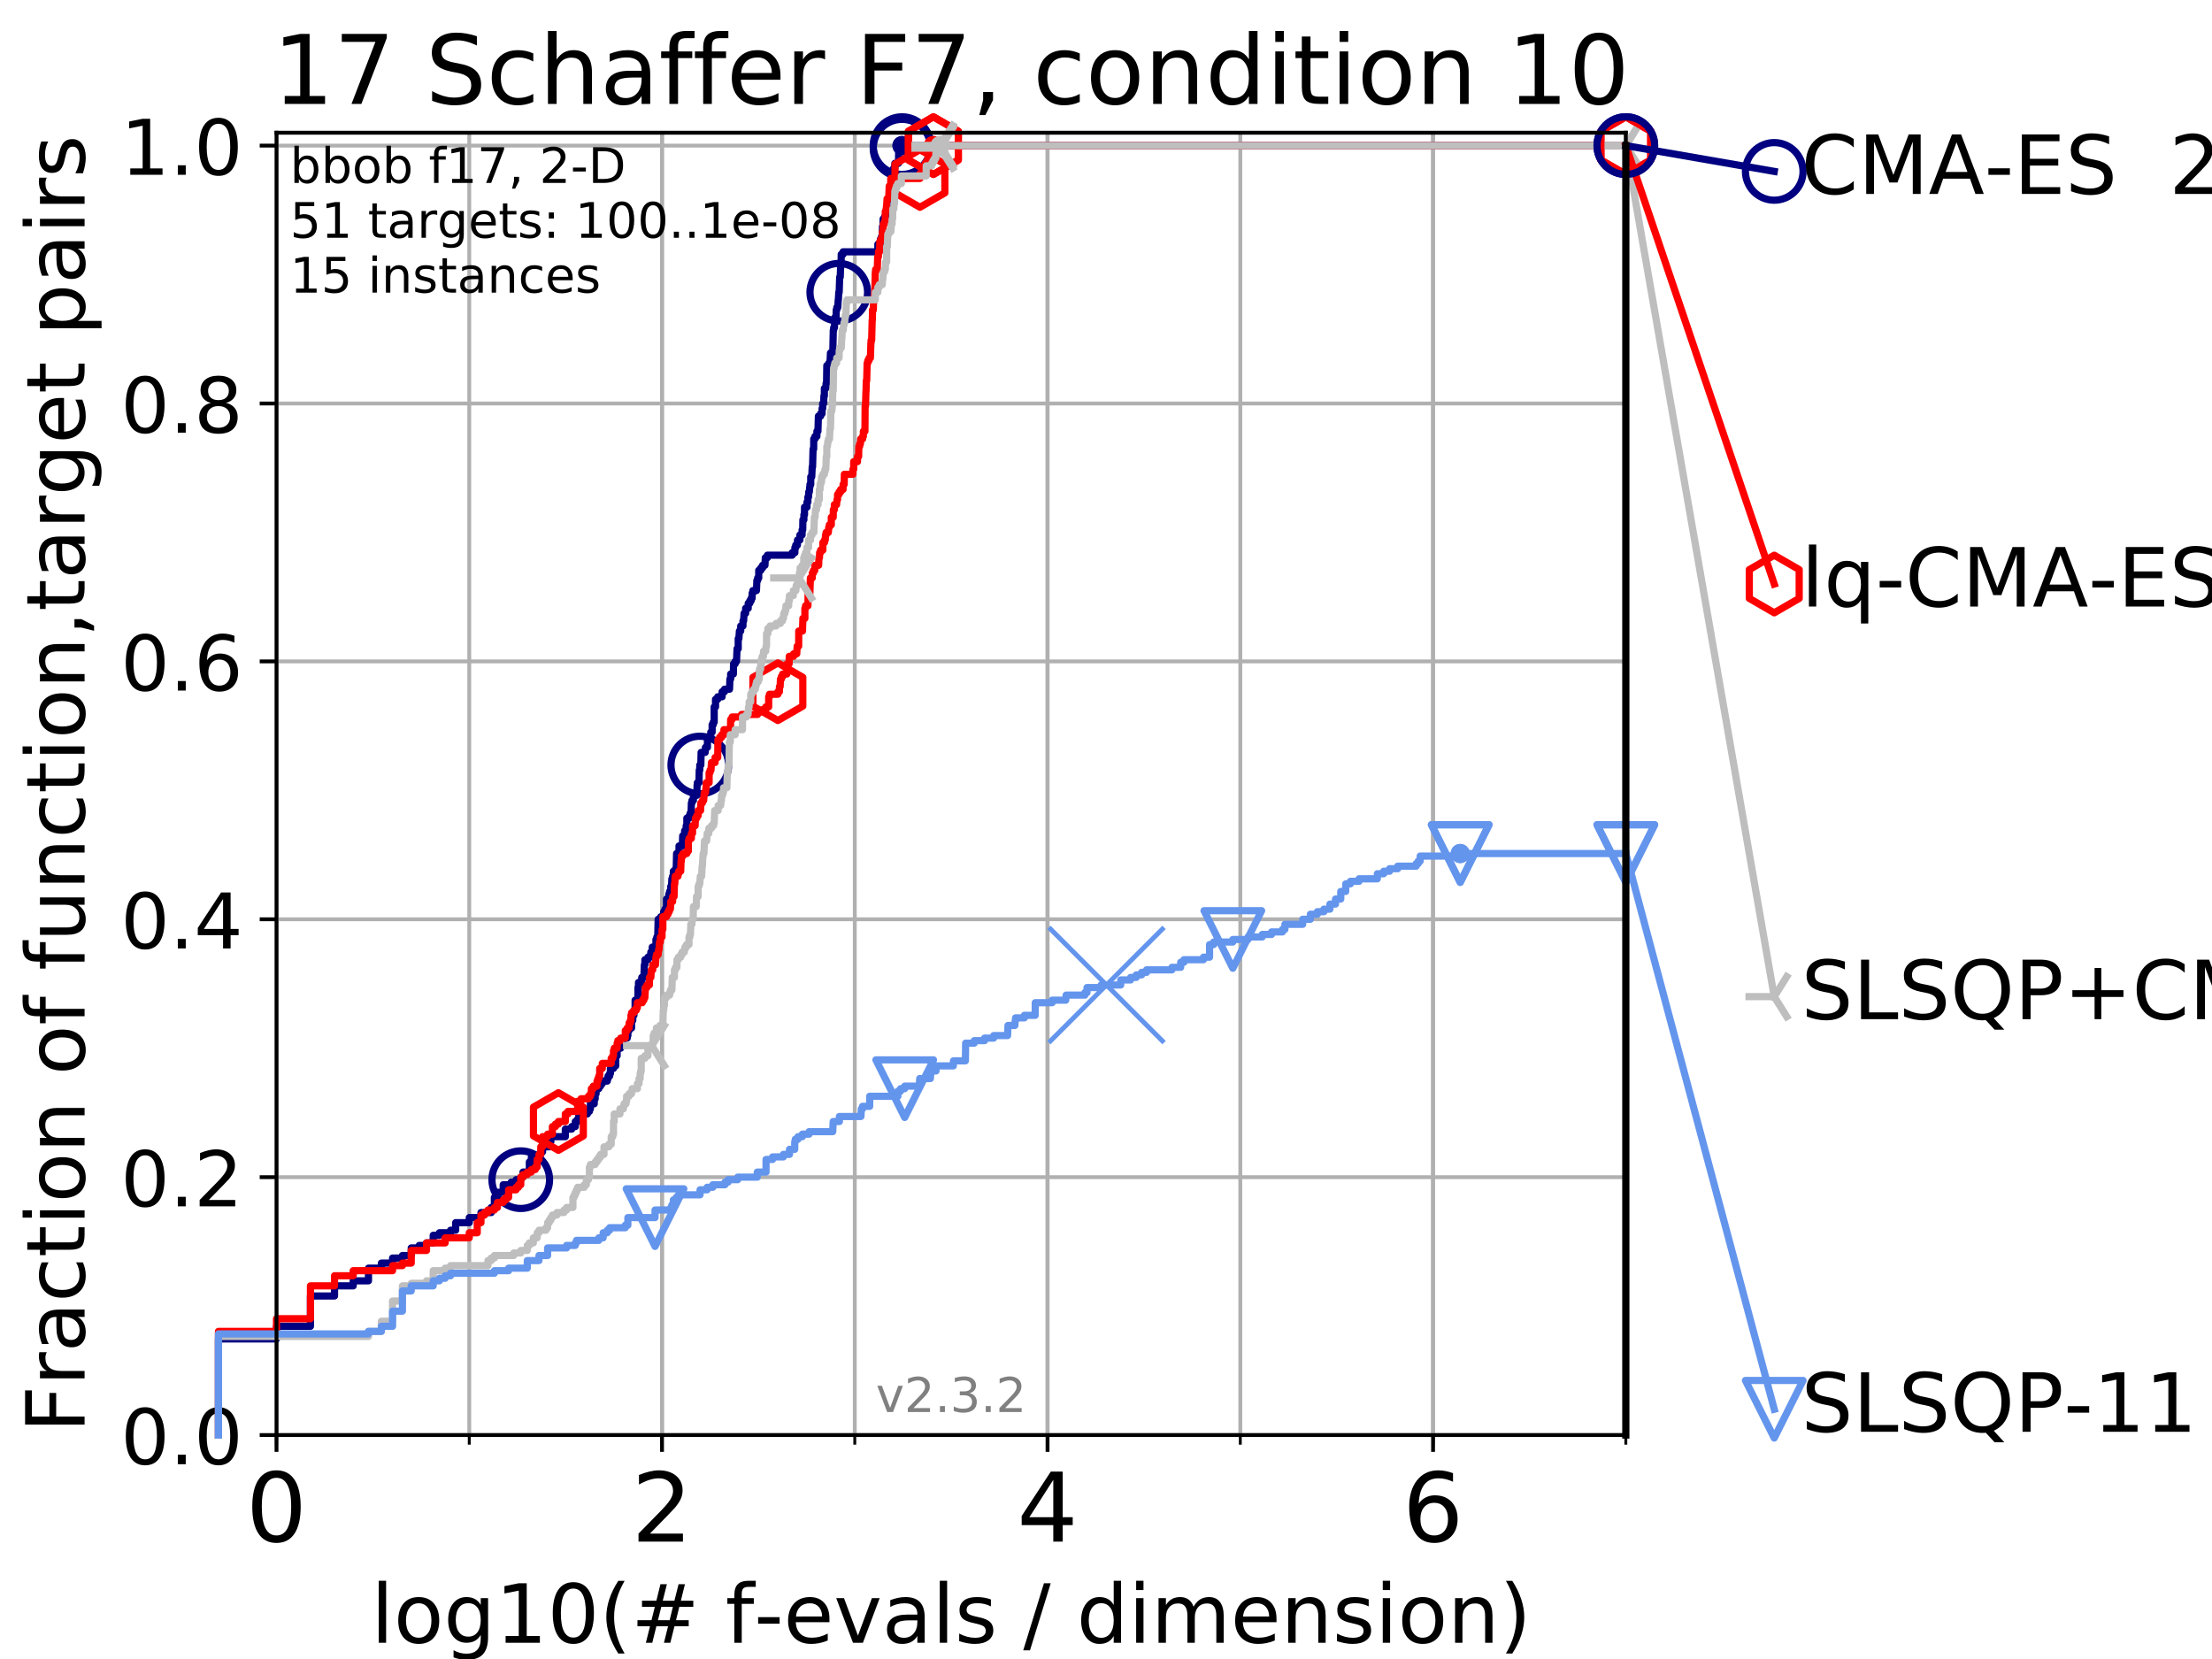 <?xml version="1.0" encoding="utf-8" standalone="no"?>
<!DOCTYPE svg PUBLIC "-//W3C//DTD SVG 1.1//EN"
  "http://www.w3.org/Graphics/SVG/1.1/DTD/svg11.dtd">
<!-- Created with matplotlib (https://matplotlib.org/) -->
<svg height="345.6pt" version="1.1" viewBox="0 0 460.8 345.6" width="460.8pt" xmlns="http://www.w3.org/2000/svg" xmlns:xlink="http://www.w3.org/1999/xlink">
 <defs>
  <style type="text/css">
*{stroke-linecap:butt;stroke-linejoin:round;}
  </style>
 </defs>
 <g id="figure_1">
  <g id="patch_1">
   <path d="M 0 345.6 
L 460.8 345.6 
L 460.8 0 
L 0 0 
z
" style="fill:#ffffff;"/>
  </g>
  <g id="axes_1">
   <g id="patch_2">
    <path d="M 57.6 298.944 
L 338.688 298.944 
L 338.688 27.648 
L 57.6 27.648 
z
" style="fill:#ffffff;"/>
   </g>
   <g id="matplotlib.axis_1">
    <g id="xtick_1">
     <g id="line2d_1">
      <path clip-path="url(#pa2e8bbecb6)" d="M 57.6 298.944 
L 57.6 27.648 
" style="fill:none;stroke:#b0b0b0;stroke-linecap:square;stroke-width:0.8;"/>
     </g>
     <g id="line2d_2">
      <defs>
       <path d="M 0 0 
L 0 3.5 
" id="me6e7d58923" style="stroke:#000000;stroke-width:0.8;"/>
      </defs>
      <g>
       <use style="stroke:#000000;stroke-width:0.8;" x="57.6" xlink:href="#me6e7d58923" y="298.944"/>
      </g>
     </g>
     <g id="text_1">
      <!-- 0 -->
      <defs>
       <path d="M 31.781 66.406 
Q 24.172 66.406 20.328 58.906 
Q 16.5 51.422 16.5 36.375 
Q 16.5 21.391 20.328 13.891 
Q 24.172 6.391 31.781 6.391 
Q 39.453 6.391 43.281 13.891 
Q 47.125 21.391 47.125 36.375 
Q 47.125 51.422 43.281 58.906 
Q 39.453 66.406 31.781 66.406 
z
M 31.781 74.219 
Q 44.047 74.219 50.516 64.516 
Q 56.984 54.828 56.984 36.375 
Q 56.984 17.969 50.516 8.266 
Q 44.047 -1.422 31.781 -1.422 
Q 19.531 -1.422 13.062 8.266 
Q 6.594 17.969 6.594 36.375 
Q 6.594 54.828 13.062 64.516 
Q 19.531 74.219 31.781 74.219 
z
" id="DejaVuSans-48"/>
      </defs>
      <g transform="translate(51.237 321.141)scale(0.2 -0.2)">
       <use xlink:href="#DejaVuSans-48"/>
      </g>
     </g>
    </g>
    <g id="xtick_2">
     <g id="line2d_3">
      <path clip-path="url(#pa2e8bbecb6)" d="M 137.911 298.944 
L 137.911 27.648 
" style="fill:none;stroke:#b0b0b0;stroke-linecap:square;stroke-width:0.8;"/>
     </g>
     <g id="line2d_4">
      <g>
       <use style="stroke:#000000;stroke-width:0.8;" x="137.911" xlink:href="#me6e7d58923" y="298.944"/>
      </g>
     </g>
     <g id="text_2">
      <!-- 2 -->
      <defs>
       <path d="M 19.188 8.297 
L 53.609 8.297 
L 53.609 0 
L 7.328 0 
L 7.328 8.297 
Q 12.938 14.109 22.625 23.891 
Q 32.328 33.688 34.812 36.531 
Q 39.547 41.844 41.422 45.531 
Q 43.312 49.219 43.312 52.781 
Q 43.312 58.594 39.234 62.25 
Q 35.156 65.922 28.609 65.922 
Q 23.969 65.922 18.812 64.312 
Q 13.672 62.703 7.812 59.422 
L 7.812 69.391 
Q 13.766 71.781 18.938 73 
Q 24.125 74.219 28.422 74.219 
Q 39.75 74.219 46.484 68.547 
Q 53.219 62.891 53.219 53.422 
Q 53.219 48.922 51.531 44.891 
Q 49.859 40.875 45.406 35.406 
Q 44.188 33.984 37.641 27.219 
Q 31.109 20.453 19.188 8.297 
z
" id="DejaVuSans-50"/>
      </defs>
      <g transform="translate(131.548 321.141)scale(0.2 -0.2)">
       <use xlink:href="#DejaVuSans-50"/>
      </g>
     </g>
    </g>
    <g id="xtick_3">
     <g id="line2d_5">
      <path clip-path="url(#pa2e8bbecb6)" d="M 218.222 298.944 
L 218.222 27.648 
" style="fill:none;stroke:#b0b0b0;stroke-linecap:square;stroke-width:0.8;"/>
     </g>
     <g id="line2d_6">
      <g>
       <use style="stroke:#000000;stroke-width:0.8;" x="218.222" xlink:href="#me6e7d58923" y="298.944"/>
      </g>
     </g>
     <g id="text_3">
      <!-- 4 -->
      <defs>
       <path d="M 37.797 64.312 
L 12.891 25.391 
L 37.797 25.391 
z
M 35.203 72.906 
L 47.609 72.906 
L 47.609 25.391 
L 58.016 25.391 
L 58.016 17.188 
L 47.609 17.188 
L 47.609 0 
L 37.797 0 
L 37.797 17.188 
L 4.891 17.188 
L 4.891 26.703 
z
" id="DejaVuSans-52"/>
      </defs>
      <g transform="translate(211.859 321.141)scale(0.2 -0.2)">
       <use xlink:href="#DejaVuSans-52"/>
      </g>
     </g>
    </g>
    <g id="xtick_4">
     <g id="line2d_7">
      <path clip-path="url(#pa2e8bbecb6)" d="M 298.533 298.944 
L 298.533 27.648 
" style="fill:none;stroke:#b0b0b0;stroke-linecap:square;stroke-width:0.8;"/>
     </g>
     <g id="line2d_8">
      <g>
       <use style="stroke:#000000;stroke-width:0.8;" x="298.533" xlink:href="#me6e7d58923" y="298.944"/>
      </g>
     </g>
     <g id="text_4">
      <!-- 6 -->
      <defs>
       <path d="M 33.016 40.375 
Q 26.375 40.375 22.484 35.828 
Q 18.609 31.297 18.609 23.391 
Q 18.609 15.531 22.484 10.953 
Q 26.375 6.391 33.016 6.391 
Q 39.656 6.391 43.531 10.953 
Q 47.406 15.531 47.406 23.391 
Q 47.406 31.297 43.531 35.828 
Q 39.656 40.375 33.016 40.375 
z
M 52.594 71.297 
L 52.594 62.312 
Q 48.875 64.062 45.094 64.984 
Q 41.312 65.922 37.594 65.922 
Q 27.828 65.922 22.672 59.328 
Q 17.531 52.734 16.797 39.406 
Q 19.672 43.656 24.016 45.922 
Q 28.375 48.188 33.594 48.188 
Q 44.578 48.188 50.953 41.516 
Q 57.328 34.859 57.328 23.391 
Q 57.328 12.156 50.688 5.359 
Q 44.047 -1.422 33.016 -1.422 
Q 20.359 -1.422 13.672 8.266 
Q 6.984 17.969 6.984 36.375 
Q 6.984 53.656 15.188 63.938 
Q 23.391 74.219 37.203 74.219 
Q 40.922 74.219 44.703 73.484 
Q 48.484 72.75 52.594 71.297 
z
" id="DejaVuSans-54"/>
      </defs>
      <g transform="translate(292.17 321.141)scale(0.2 -0.2)">
       <use xlink:href="#DejaVuSans-54"/>
      </g>
     </g>
    </g>
    <g id="xtick_5">
     <g id="line2d_9">
      <path clip-path="url(#pa2e8bbecb6)" d="M 57.6 298.944 
L 57.6 27.648 
" style="fill:none;stroke:#b0b0b0;stroke-linecap:square;stroke-width:0.8;"/>
     </g>
     <g id="line2d_10">
      <defs>
       <path d="M 0 0 
L 0 2 
" id="m4f15fa5276" style="stroke:#000000;stroke-width:0.6;"/>
      </defs>
      <g>
       <use style="stroke:#000000;stroke-width:0.6;" x="57.6" xlink:href="#m4f15fa5276" y="298.944"/>
      </g>
     </g>
    </g>
    <g id="xtick_6">
     <g id="line2d_11">
      <path clip-path="url(#pa2e8bbecb6)" d="M 97.755 298.944 
L 97.755 27.648 
" style="fill:none;stroke:#b0b0b0;stroke-linecap:square;stroke-width:0.8;"/>
     </g>
     <g id="line2d_12">
      <g>
       <use style="stroke:#000000;stroke-width:0.6;" x="97.755" xlink:href="#m4f15fa5276" y="298.944"/>
      </g>
     </g>
    </g>
    <g id="xtick_7">
     <g id="line2d_13">
      <path clip-path="url(#pa2e8bbecb6)" d="M 137.911 298.944 
L 137.911 27.648 
" style="fill:none;stroke:#b0b0b0;stroke-linecap:square;stroke-width:0.8;"/>
     </g>
     <g id="line2d_14">
      <g>
       <use style="stroke:#000000;stroke-width:0.6;" x="137.911" xlink:href="#m4f15fa5276" y="298.944"/>
      </g>
     </g>
    </g>
    <g id="xtick_8">
     <g id="line2d_15">
      <path clip-path="url(#pa2e8bbecb6)" d="M 178.066 298.944 
L 178.066 27.648 
" style="fill:none;stroke:#b0b0b0;stroke-linecap:square;stroke-width:0.8;"/>
     </g>
     <g id="line2d_16">
      <g>
       <use style="stroke:#000000;stroke-width:0.6;" x="178.066" xlink:href="#m4f15fa5276" y="298.944"/>
      </g>
     </g>
    </g>
    <g id="xtick_9">
     <g id="line2d_17">
      <path clip-path="url(#pa2e8bbecb6)" d="M 218.222 298.944 
L 218.222 27.648 
" style="fill:none;stroke:#b0b0b0;stroke-linecap:square;stroke-width:0.8;"/>
     </g>
     <g id="line2d_18">
      <g>
       <use style="stroke:#000000;stroke-width:0.6;" x="218.222" xlink:href="#m4f15fa5276" y="298.944"/>
      </g>
     </g>
    </g>
    <g id="xtick_10">
     <g id="line2d_19">
      <path clip-path="url(#pa2e8bbecb6)" d="M 258.377 298.944 
L 258.377 27.648 
" style="fill:none;stroke:#b0b0b0;stroke-linecap:square;stroke-width:0.8;"/>
     </g>
     <g id="line2d_20">
      <g>
       <use style="stroke:#000000;stroke-width:0.6;" x="258.377" xlink:href="#m4f15fa5276" y="298.944"/>
      </g>
     </g>
    </g>
    <g id="xtick_11">
     <g id="line2d_21">
      <path clip-path="url(#pa2e8bbecb6)" d="M 298.533 298.944 
L 298.533 27.648 
" style="fill:none;stroke:#b0b0b0;stroke-linecap:square;stroke-width:0.8;"/>
     </g>
     <g id="line2d_22">
      <g>
       <use style="stroke:#000000;stroke-width:0.6;" x="298.533" xlink:href="#m4f15fa5276" y="298.944"/>
      </g>
     </g>
    </g>
    <g id="xtick_12">
     <g id="line2d_23">
      <path clip-path="url(#pa2e8bbecb6)" d="M 338.688 298.944 
L 338.688 27.648 
" style="fill:none;stroke:#b0b0b0;stroke-linecap:square;stroke-width:0.8;"/>
     </g>
     <g id="line2d_24">
      <g>
       <use style="stroke:#000000;stroke-width:0.6;" x="338.688" xlink:href="#m4f15fa5276" y="298.944"/>
      </g>
     </g>
    </g>
    <g id="text_5">
     <!-- log10(# f-evals / dimension) -->
     <defs>
      <path d="M 9.422 75.984 
L 18.406 75.984 
L 18.406 0 
L 9.422 0 
z
" id="DejaVuSans-108"/>
      <path d="M 30.609 48.391 
Q 23.391 48.391 19.188 42.75 
Q 14.984 37.109 14.984 27.297 
Q 14.984 17.484 19.156 11.844 
Q 23.344 6.203 30.609 6.203 
Q 37.797 6.203 41.984 11.859 
Q 46.188 17.531 46.188 27.297 
Q 46.188 37.016 41.984 42.703 
Q 37.797 48.391 30.609 48.391 
z
M 30.609 56 
Q 42.328 56 49.016 48.375 
Q 55.719 40.766 55.719 27.297 
Q 55.719 13.875 49.016 6.219 
Q 42.328 -1.422 30.609 -1.422 
Q 18.844 -1.422 12.172 6.219 
Q 5.516 13.875 5.516 27.297 
Q 5.516 40.766 12.172 48.375 
Q 18.844 56 30.609 56 
z
" id="DejaVuSans-111"/>
      <path d="M 45.406 27.984 
Q 45.406 37.75 41.375 43.109 
Q 37.359 48.484 30.078 48.484 
Q 22.859 48.484 18.828 43.109 
Q 14.797 37.75 14.797 27.984 
Q 14.797 18.266 18.828 12.891 
Q 22.859 7.516 30.078 7.516 
Q 37.359 7.516 41.375 12.891 
Q 45.406 18.266 45.406 27.984 
z
M 54.391 6.781 
Q 54.391 -7.172 48.188 -13.984 
Q 42 -20.797 29.203 -20.797 
Q 24.469 -20.797 20.266 -20.094 
Q 16.062 -19.391 12.109 -17.922 
L 12.109 -9.188 
Q 16.062 -11.328 19.922 -12.344 
Q 23.781 -13.375 27.781 -13.375 
Q 36.625 -13.375 41.016 -8.766 
Q 45.406 -4.156 45.406 5.172 
L 45.406 9.625 
Q 42.625 4.781 38.281 2.391 
Q 33.938 0 27.875 0 
Q 17.828 0 11.672 7.656 
Q 5.516 15.328 5.516 27.984 
Q 5.516 40.672 11.672 48.328 
Q 17.828 56 27.875 56 
Q 33.938 56 38.281 53.609 
Q 42.625 51.219 45.406 46.391 
L 45.406 54.688 
L 54.391 54.688 
z
" id="DejaVuSans-103"/>
      <path d="M 12.406 8.297 
L 28.516 8.297 
L 28.516 63.922 
L 10.984 60.406 
L 10.984 69.391 
L 28.422 72.906 
L 38.281 72.906 
L 38.281 8.297 
L 54.391 8.297 
L 54.391 0 
L 12.406 0 
z
" id="DejaVuSans-49"/>
      <path d="M 31 75.875 
Q 24.469 64.656 21.281 53.656 
Q 18.109 42.672 18.109 31.391 
Q 18.109 20.125 21.312 9.062 
Q 24.516 -2 31 -13.188 
L 23.188 -13.188 
Q 15.875 -1.703 12.234 9.375 
Q 8.594 20.453 8.594 31.391 
Q 8.594 42.281 12.203 53.312 
Q 15.828 64.359 23.188 75.875 
z
" id="DejaVuSans-40"/>
      <path d="M 51.125 44 
L 36.922 44 
L 32.812 27.688 
L 47.125 27.688 
z
M 43.797 71.781 
L 38.719 51.516 
L 52.984 51.516 
L 58.109 71.781 
L 65.922 71.781 
L 60.891 51.516 
L 76.125 51.516 
L 76.125 44 
L 58.984 44 
L 54.984 27.688 
L 70.516 27.688 
L 70.516 20.219 
L 53.078 20.219 
L 48 0 
L 40.188 0 
L 45.219 20.219 
L 30.906 20.219 
L 25.875 0 
L 18.016 0 
L 23.094 20.219 
L 7.719 20.219 
L 7.719 27.688 
L 24.906 27.688 
L 29 44 
L 13.281 44 
L 13.281 51.516 
L 30.906 51.516 
L 35.891 71.781 
z
" id="DejaVuSans-35"/>
      <path id="DejaVuSans-32"/>
      <path d="M 37.109 75.984 
L 37.109 68.5 
L 28.516 68.5 
Q 23.688 68.5 21.797 66.547 
Q 19.922 64.594 19.922 59.516 
L 19.922 54.688 
L 34.719 54.688 
L 34.719 47.703 
L 19.922 47.703 
L 19.922 0 
L 10.891 0 
L 10.891 47.703 
L 2.297 47.703 
L 2.297 54.688 
L 10.891 54.688 
L 10.891 58.5 
Q 10.891 67.625 15.141 71.797 
Q 19.391 75.984 28.609 75.984 
z
" id="DejaVuSans-102"/>
      <path d="M 4.891 31.391 
L 31.203 31.391 
L 31.203 23.391 
L 4.891 23.391 
z
" id="DejaVuSans-45"/>
      <path d="M 56.203 29.594 
L 56.203 25.203 
L 14.891 25.203 
Q 15.484 15.922 20.484 11.062 
Q 25.484 6.203 34.422 6.203 
Q 39.594 6.203 44.453 7.469 
Q 49.312 8.734 54.109 11.281 
L 54.109 2.781 
Q 49.266 0.734 44.188 -0.344 
Q 39.109 -1.422 33.891 -1.422 
Q 20.797 -1.422 13.156 6.188 
Q 5.516 13.812 5.516 26.812 
Q 5.516 40.234 12.766 48.109 
Q 20.016 56 32.328 56 
Q 43.359 56 49.781 48.891 
Q 56.203 41.797 56.203 29.594 
z
M 47.219 32.234 
Q 47.125 39.594 43.094 43.984 
Q 39.062 48.391 32.422 48.391 
Q 24.906 48.391 20.391 44.141 
Q 15.875 39.891 15.188 32.172 
z
" id="DejaVuSans-101"/>
      <path d="M 2.984 54.688 
L 12.5 54.688 
L 29.594 8.797 
L 46.688 54.688 
L 56.203 54.688 
L 35.688 0 
L 23.484 0 
z
" id="DejaVuSans-118"/>
      <path d="M 34.281 27.484 
Q 23.391 27.484 19.188 25 
Q 14.984 22.516 14.984 16.5 
Q 14.984 11.719 18.141 8.906 
Q 21.297 6.109 26.703 6.109 
Q 34.188 6.109 38.703 11.406 
Q 43.219 16.703 43.219 25.484 
L 43.219 27.484 
z
M 52.203 31.203 
L 52.203 0 
L 43.219 0 
L 43.219 8.297 
Q 40.141 3.328 35.547 0.953 
Q 30.953 -1.422 24.312 -1.422 
Q 15.922 -1.422 10.953 3.297 
Q 6 8.016 6 15.922 
Q 6 25.141 12.172 29.828 
Q 18.359 34.516 30.609 34.516 
L 43.219 34.516 
L 43.219 35.406 
Q 43.219 41.609 39.141 45 
Q 35.062 48.391 27.688 48.391 
Q 23 48.391 18.547 47.266 
Q 14.109 46.141 10.016 43.891 
L 10.016 52.203 
Q 14.938 54.109 19.578 55.047 
Q 24.219 56 28.609 56 
Q 40.484 56 46.344 49.844 
Q 52.203 43.703 52.203 31.203 
z
" id="DejaVuSans-97"/>
      <path d="M 44.281 53.078 
L 44.281 44.578 
Q 40.484 46.531 36.375 47.5 
Q 32.281 48.484 27.875 48.484 
Q 21.188 48.484 17.844 46.438 
Q 14.5 44.391 14.5 40.281 
Q 14.5 37.156 16.891 35.375 
Q 19.281 33.594 26.516 31.984 
L 29.594 31.297 
Q 39.156 29.25 43.188 25.516 
Q 47.219 21.781 47.219 15.094 
Q 47.219 7.469 41.188 3.016 
Q 35.156 -1.422 24.609 -1.422 
Q 20.219 -1.422 15.453 -0.562 
Q 10.688 0.297 5.422 2 
L 5.422 11.281 
Q 10.406 8.688 15.234 7.391 
Q 20.062 6.109 24.812 6.109 
Q 31.156 6.109 34.562 8.281 
Q 37.984 10.453 37.984 14.406 
Q 37.984 18.062 35.516 20.016 
Q 33.062 21.969 24.703 23.781 
L 21.578 24.516 
Q 13.234 26.266 9.516 29.906 
Q 5.812 33.547 5.812 39.891 
Q 5.812 47.609 11.281 51.797 
Q 16.75 56 26.812 56 
Q 31.781 56 36.172 55.266 
Q 40.578 54.547 44.281 53.078 
z
" id="DejaVuSans-115"/>
      <path d="M 25.391 72.906 
L 33.688 72.906 
L 8.297 -9.281 
L 0 -9.281 
z
" id="DejaVuSans-47"/>
      <path d="M 45.406 46.391 
L 45.406 75.984 
L 54.391 75.984 
L 54.391 0 
L 45.406 0 
L 45.406 8.203 
Q 42.578 3.328 38.25 0.953 
Q 33.938 -1.422 27.875 -1.422 
Q 17.969 -1.422 11.734 6.484 
Q 5.516 14.406 5.516 27.297 
Q 5.516 40.188 11.734 48.094 
Q 17.969 56 27.875 56 
Q 33.938 56 38.25 53.625 
Q 42.578 51.266 45.406 46.391 
z
M 14.797 27.297 
Q 14.797 17.391 18.875 11.75 
Q 22.953 6.109 30.078 6.109 
Q 37.203 6.109 41.297 11.75 
Q 45.406 17.391 45.406 27.297 
Q 45.406 37.203 41.297 42.844 
Q 37.203 48.484 30.078 48.484 
Q 22.953 48.484 18.875 42.844 
Q 14.797 37.203 14.797 27.297 
z
" id="DejaVuSans-100"/>
      <path d="M 9.422 54.688 
L 18.406 54.688 
L 18.406 0 
L 9.422 0 
z
M 9.422 75.984 
L 18.406 75.984 
L 18.406 64.594 
L 9.422 64.594 
z
" id="DejaVuSans-105"/>
      <path d="M 52 44.188 
Q 55.375 50.25 60.062 53.125 
Q 64.75 56 71.094 56 
Q 79.641 56 84.281 50.016 
Q 88.922 44.047 88.922 33.016 
L 88.922 0 
L 79.891 0 
L 79.891 32.719 
Q 79.891 40.578 77.094 44.375 
Q 74.312 48.188 68.609 48.188 
Q 61.625 48.188 57.562 43.547 
Q 53.516 38.922 53.516 30.906 
L 53.516 0 
L 44.484 0 
L 44.484 32.719 
Q 44.484 40.625 41.703 44.406 
Q 38.922 48.188 33.109 48.188 
Q 26.219 48.188 22.156 43.531 
Q 18.109 38.875 18.109 30.906 
L 18.109 0 
L 9.078 0 
L 9.078 54.688 
L 18.109 54.688 
L 18.109 46.188 
Q 21.188 51.219 25.484 53.609 
Q 29.781 56 35.688 56 
Q 41.656 56 45.828 52.969 
Q 50 49.953 52 44.188 
z
" id="DejaVuSans-109"/>
      <path d="M 54.891 33.016 
L 54.891 0 
L 45.906 0 
L 45.906 32.719 
Q 45.906 40.484 42.875 44.328 
Q 39.844 48.188 33.797 48.188 
Q 26.516 48.188 22.312 43.547 
Q 18.109 38.922 18.109 30.906 
L 18.109 0 
L 9.078 0 
L 9.078 54.688 
L 18.109 54.688 
L 18.109 46.188 
Q 21.344 51.125 25.703 53.562 
Q 30.078 56 35.797 56 
Q 45.219 56 50.047 50.172 
Q 54.891 44.344 54.891 33.016 
z
" id="DejaVuSans-110"/>
      <path d="M 8.016 75.875 
L 15.828 75.875 
Q 23.141 64.359 26.781 53.312 
Q 30.422 42.281 30.422 31.391 
Q 30.422 20.453 26.781 9.375 
Q 23.141 -1.703 15.828 -13.188 
L 8.016 -13.188 
Q 14.5 -2 17.703 9.062 
Q 20.906 20.125 20.906 31.391 
Q 20.906 42.672 17.703 53.656 
Q 14.5 64.656 8.016 75.875 
z
" id="DejaVuSans-41"/>
     </defs>
     <g transform="translate(77.303 342.218)scale(0.17 -0.17)">
      <use xlink:href="#DejaVuSans-108"/>
      <use x="27.783" xlink:href="#DejaVuSans-111"/>
      <use x="88.965" xlink:href="#DejaVuSans-103"/>
      <use x="152.441" xlink:href="#DejaVuSans-49"/>
      <use x="216.064" xlink:href="#DejaVuSans-48"/>
      <use x="279.688" xlink:href="#DejaVuSans-40"/>
      <use x="318.701" xlink:href="#DejaVuSans-35"/>
      <use x="402.49" xlink:href="#DejaVuSans-32"/>
      <use x="434.277" xlink:href="#DejaVuSans-102"/>
      <use x="469.404" xlink:href="#DejaVuSans-45"/>
      <use x="505.488" xlink:href="#DejaVuSans-101"/>
      <use x="567.012" xlink:href="#DejaVuSans-118"/>
      <use x="626.191" xlink:href="#DejaVuSans-97"/>
      <use x="687.471" xlink:href="#DejaVuSans-108"/>
      <use x="715.254" xlink:href="#DejaVuSans-115"/>
      <use x="767.354" xlink:href="#DejaVuSans-32"/>
      <use x="799.141" xlink:href="#DejaVuSans-47"/>
      <use x="832.832" xlink:href="#DejaVuSans-32"/>
      <use x="864.619" xlink:href="#DejaVuSans-100"/>
      <use x="928.096" xlink:href="#DejaVuSans-105"/>
      <use x="955.879" xlink:href="#DejaVuSans-109"/>
      <use x="1053.291" xlink:href="#DejaVuSans-101"/>
      <use x="1114.814" xlink:href="#DejaVuSans-110"/>
      <use x="1178.193" xlink:href="#DejaVuSans-115"/>
      <use x="1230.293" xlink:href="#DejaVuSans-105"/>
      <use x="1258.076" xlink:href="#DejaVuSans-111"/>
      <use x="1319.258" xlink:href="#DejaVuSans-110"/>
      <use x="1382.637" xlink:href="#DejaVuSans-41"/>
     </g>
    </g>
   </g>
   <g id="matplotlib.axis_2">
    <g id="ytick_1">
     <g id="line2d_25">
      <path clip-path="url(#pa2e8bbecb6)" d="M 57.6 298.944 
L 338.688 298.944 
" style="fill:none;stroke:#b0b0b0;stroke-linecap:square;stroke-width:0.8;"/>
     </g>
     <g id="line2d_26">
      <defs>
       <path d="M 0 0 
L -3.5 0 
" id="m146a2bac1f" style="stroke:#000000;stroke-width:0.8;"/>
      </defs>
      <g>
       <use style="stroke:#000000;stroke-width:0.8;" x="57.6" xlink:href="#m146a2bac1f" y="298.944"/>
      </g>
     </g>
     <g id="text_6">
      <!-- 0.0 -->
      <defs>
       <path d="M 10.688 12.406 
L 21 12.406 
L 21 0 
L 10.688 0 
z
" id="DejaVuSans-46"/>
      </defs>
      <g transform="translate(25.155 305.023)scale(0.16 -0.16)">
       <use xlink:href="#DejaVuSans-48"/>
       <use x="63.623" xlink:href="#DejaVuSans-46"/>
       <use x="95.41" xlink:href="#DejaVuSans-48"/>
      </g>
     </g>
    </g>
    <g id="ytick_2">
     <g id="line2d_27">
      <path clip-path="url(#pa2e8bbecb6)" d="M 57.6 245.222 
L 338.688 245.222 
" style="fill:none;stroke:#b0b0b0;stroke-linecap:square;stroke-width:0.8;"/>
     </g>
     <g id="line2d_28">
      <g>
       <use style="stroke:#000000;stroke-width:0.8;" x="57.6" xlink:href="#m146a2bac1f" y="245.222"/>
      </g>
     </g>
     <g id="text_7">
      <!-- 0.2 -->
      <g transform="translate(25.155 251.301)scale(0.16 -0.16)">
       <use xlink:href="#DejaVuSans-48"/>
       <use x="63.623" xlink:href="#DejaVuSans-46"/>
       <use x="95.41" xlink:href="#DejaVuSans-50"/>
      </g>
     </g>
    </g>
    <g id="ytick_3">
     <g id="line2d_29">
      <path clip-path="url(#pa2e8bbecb6)" d="M 57.6 191.5 
L 338.688 191.5 
" style="fill:none;stroke:#b0b0b0;stroke-linecap:square;stroke-width:0.8;"/>
     </g>
     <g id="line2d_30">
      <g>
       <use style="stroke:#000000;stroke-width:0.8;" x="57.6" xlink:href="#m146a2bac1f" y="191.5"/>
      </g>
     </g>
     <g id="text_8">
      <!-- 0.4 -->
      <g transform="translate(25.155 197.579)scale(0.16 -0.16)">
       <use xlink:href="#DejaVuSans-48"/>
       <use x="63.623" xlink:href="#DejaVuSans-46"/>
       <use x="95.41" xlink:href="#DejaVuSans-52"/>
      </g>
     </g>
    </g>
    <g id="ytick_4">
     <g id="line2d_31">
      <path clip-path="url(#pa2e8bbecb6)" d="M 57.6 137.778 
L 338.688 137.778 
" style="fill:none;stroke:#b0b0b0;stroke-linecap:square;stroke-width:0.8;"/>
     </g>
     <g id="line2d_32">
      <g>
       <use style="stroke:#000000;stroke-width:0.8;" x="57.6" xlink:href="#m146a2bac1f" y="137.778"/>
      </g>
     </g>
     <g id="text_9">
      <!-- 0.6 -->
      <g transform="translate(25.155 143.857)scale(0.16 -0.16)">
       <use xlink:href="#DejaVuSans-48"/>
       <use x="63.623" xlink:href="#DejaVuSans-46"/>
       <use x="95.41" xlink:href="#DejaVuSans-54"/>
      </g>
     </g>
    </g>
    <g id="ytick_5">
     <g id="line2d_33">
      <path clip-path="url(#pa2e8bbecb6)" d="M 57.6 84.056 
L 338.688 84.056 
" style="fill:none;stroke:#b0b0b0;stroke-linecap:square;stroke-width:0.8;"/>
     </g>
     <g id="line2d_34">
      <g>
       <use style="stroke:#000000;stroke-width:0.8;" x="57.6" xlink:href="#m146a2bac1f" y="84.056"/>
      </g>
     </g>
     <g id="text_10">
      <!-- 0.8 -->
      <defs>
       <path d="M 31.781 34.625 
Q 24.75 34.625 20.719 30.859 
Q 16.703 27.094 16.703 20.516 
Q 16.703 13.922 20.719 10.156 
Q 24.75 6.391 31.781 6.391 
Q 38.812 6.391 42.859 10.172 
Q 46.922 13.969 46.922 20.516 
Q 46.922 27.094 42.891 30.859 
Q 38.875 34.625 31.781 34.625 
z
M 21.922 38.812 
Q 15.578 40.375 12.031 44.719 
Q 8.5 49.078 8.5 55.328 
Q 8.5 64.062 14.719 69.141 
Q 20.953 74.219 31.781 74.219 
Q 42.672 74.219 48.875 69.141 
Q 55.078 64.062 55.078 55.328 
Q 55.078 49.078 51.531 44.719 
Q 48 40.375 41.703 38.812 
Q 48.828 37.156 52.797 32.312 
Q 56.781 27.484 56.781 20.516 
Q 56.781 9.906 50.312 4.234 
Q 43.844 -1.422 31.781 -1.422 
Q 19.734 -1.422 13.25 4.234 
Q 6.781 9.906 6.781 20.516 
Q 6.781 27.484 10.781 32.312 
Q 14.797 37.156 21.922 38.812 
z
M 18.312 54.391 
Q 18.312 48.734 21.844 45.562 
Q 25.391 42.391 31.781 42.391 
Q 38.141 42.391 41.719 45.562 
Q 45.312 48.734 45.312 54.391 
Q 45.312 60.062 41.719 63.234 
Q 38.141 66.406 31.781 66.406 
Q 25.391 66.406 21.844 63.234 
Q 18.312 60.062 18.312 54.391 
z
" id="DejaVuSans-56"/>
      </defs>
      <g transform="translate(25.155 90.135)scale(0.16 -0.16)">
       <use xlink:href="#DejaVuSans-48"/>
       <use x="63.623" xlink:href="#DejaVuSans-46"/>
       <use x="95.41" xlink:href="#DejaVuSans-56"/>
      </g>
     </g>
    </g>
    <g id="ytick_6">
     <g id="line2d_35">
      <path clip-path="url(#pa2e8bbecb6)" d="M 57.6 30.334 
L 338.688 30.334 
" style="fill:none;stroke:#b0b0b0;stroke-linecap:square;stroke-width:0.8;"/>
     </g>
     <g id="line2d_36">
      <g>
       <use style="stroke:#000000;stroke-width:0.8;" x="57.6" xlink:href="#m146a2bac1f" y="30.334"/>
      </g>
     </g>
     <g id="text_11">
      <!-- 1.0 -->
      <g transform="translate(25.155 36.413)scale(0.16 -0.16)">
       <use xlink:href="#DejaVuSans-49"/>
       <use x="63.623" xlink:href="#DejaVuSans-46"/>
       <use x="95.41" xlink:href="#DejaVuSans-48"/>
      </g>
     </g>
    </g>
    <g id="text_12">
     <!-- Fraction of function,target pairs -->
     <defs>
      <path d="M 9.812 72.906 
L 51.703 72.906 
L 51.703 64.594 
L 19.672 64.594 
L 19.672 43.109 
L 48.578 43.109 
L 48.578 34.812 
L 19.672 34.812 
L 19.672 0 
L 9.812 0 
z
" id="DejaVuSans-70"/>
      <path d="M 41.109 46.297 
Q 39.594 47.172 37.812 47.578 
Q 36.031 48 33.891 48 
Q 26.266 48 22.188 43.047 
Q 18.109 38.094 18.109 28.812 
L 18.109 0 
L 9.078 0 
L 9.078 54.688 
L 18.109 54.688 
L 18.109 46.188 
Q 20.953 51.172 25.484 53.578 
Q 30.031 56 36.531 56 
Q 37.453 56 38.578 55.875 
Q 39.703 55.766 41.062 55.516 
z
" id="DejaVuSans-114"/>
      <path d="M 48.781 52.594 
L 48.781 44.188 
Q 44.969 46.297 41.141 47.344 
Q 37.312 48.391 33.406 48.391 
Q 24.656 48.391 19.812 42.844 
Q 14.984 37.312 14.984 27.297 
Q 14.984 17.281 19.812 11.734 
Q 24.656 6.203 33.406 6.203 
Q 37.312 6.203 41.141 7.25 
Q 44.969 8.297 48.781 10.406 
L 48.781 2.094 
Q 45.016 0.344 40.984 -0.531 
Q 36.969 -1.422 32.422 -1.422 
Q 20.062 -1.422 12.781 6.344 
Q 5.516 14.109 5.516 27.297 
Q 5.516 40.672 12.859 48.328 
Q 20.219 56 33.016 56 
Q 37.156 56 41.109 55.141 
Q 45.062 54.297 48.781 52.594 
z
" id="DejaVuSans-99"/>
      <path d="M 18.312 70.219 
L 18.312 54.688 
L 36.812 54.688 
L 36.812 47.703 
L 18.312 47.703 
L 18.312 18.016 
Q 18.312 11.328 20.141 9.422 
Q 21.969 7.516 27.594 7.516 
L 36.812 7.516 
L 36.812 0 
L 27.594 0 
Q 17.188 0 13.234 3.875 
Q 9.281 7.766 9.281 18.016 
L 9.281 47.703 
L 2.688 47.703 
L 2.688 54.688 
L 9.281 54.688 
L 9.281 70.219 
z
" id="DejaVuSans-116"/>
      <path d="M 8.5 21.578 
L 8.5 54.688 
L 17.484 54.688 
L 17.484 21.922 
Q 17.484 14.156 20.5 10.266 
Q 23.531 6.391 29.594 6.391 
Q 36.859 6.391 41.078 11.031 
Q 45.312 15.672 45.312 23.688 
L 45.312 54.688 
L 54.297 54.688 
L 54.297 0 
L 45.312 0 
L 45.312 8.406 
Q 42.047 3.422 37.719 1 
Q 33.406 -1.422 27.688 -1.422 
Q 18.266 -1.422 13.375 4.438 
Q 8.5 10.297 8.5 21.578 
z
M 31.109 56 
z
" id="DejaVuSans-117"/>
      <path d="M 11.719 12.406 
L 22.016 12.406 
L 22.016 4 
L 14.016 -11.625 
L 7.719 -11.625 
L 11.719 4 
z
" id="DejaVuSans-44"/>
      <path d="M 18.109 8.203 
L 18.109 -20.797 
L 9.078 -20.797 
L 9.078 54.688 
L 18.109 54.688 
L 18.109 46.391 
Q 20.953 51.266 25.266 53.625 
Q 29.594 56 35.594 56 
Q 45.562 56 51.781 48.094 
Q 58.016 40.188 58.016 27.297 
Q 58.016 14.406 51.781 6.484 
Q 45.562 -1.422 35.594 -1.422 
Q 29.594 -1.422 25.266 0.953 
Q 20.953 3.328 18.109 8.203 
z
M 48.688 27.297 
Q 48.688 37.203 44.609 42.844 
Q 40.531 48.484 33.406 48.484 
Q 26.266 48.484 22.188 42.844 
Q 18.109 37.203 18.109 27.297 
Q 18.109 17.391 22.188 11.75 
Q 26.266 6.109 33.406 6.109 
Q 40.531 6.109 44.609 11.75 
Q 48.688 17.391 48.688 27.297 
z
" id="DejaVuSans-112"/>
     </defs>
     <g transform="translate(17.62 298.435)rotate(-90)scale(0.17 -0.17)">
      <use xlink:href="#DejaVuSans-70"/>
      <use x="57.41" xlink:href="#DejaVuSans-114"/>
      <use x="98.523" xlink:href="#DejaVuSans-97"/>
      <use x="159.803" xlink:href="#DejaVuSans-99"/>
      <use x="214.783" xlink:href="#DejaVuSans-116"/>
      <use x="253.992" xlink:href="#DejaVuSans-105"/>
      <use x="281.775" xlink:href="#DejaVuSans-111"/>
      <use x="342.957" xlink:href="#DejaVuSans-110"/>
      <use x="406.336" xlink:href="#DejaVuSans-32"/>
      <use x="438.123" xlink:href="#DejaVuSans-111"/>
      <use x="499.305" xlink:href="#DejaVuSans-102"/>
      <use x="534.51" xlink:href="#DejaVuSans-32"/>
      <use x="566.297" xlink:href="#DejaVuSans-102"/>
      <use x="601.502" xlink:href="#DejaVuSans-117"/>
      <use x="664.881" xlink:href="#DejaVuSans-110"/>
      <use x="728.26" xlink:href="#DejaVuSans-99"/>
      <use x="783.24" xlink:href="#DejaVuSans-116"/>
      <use x="822.449" xlink:href="#DejaVuSans-105"/>
      <use x="850.232" xlink:href="#DejaVuSans-111"/>
      <use x="911.414" xlink:href="#DejaVuSans-110"/>
      <use x="974.793" xlink:href="#DejaVuSans-44"/>
      <use x="1006.58" xlink:href="#DejaVuSans-116"/>
      <use x="1045.789" xlink:href="#DejaVuSans-97"/>
      <use x="1107.068" xlink:href="#DejaVuSans-114"/>
      <use x="1148.166" xlink:href="#DejaVuSans-103"/>
      <use x="1211.643" xlink:href="#DejaVuSans-101"/>
      <use x="1273.166" xlink:href="#DejaVuSans-116"/>
      <use x="1312.375" xlink:href="#DejaVuSans-32"/>
      <use x="1344.162" xlink:href="#DejaVuSans-112"/>
      <use x="1407.639" xlink:href="#DejaVuSans-97"/>
      <use x="1468.918" xlink:href="#DejaVuSans-105"/>
      <use x="1496.701" xlink:href="#DejaVuSans-114"/>
      <use x="1537.814" xlink:href="#DejaVuSans-115"/>
     </g>
    </g>
   </g>
   <g id="line2d_37">
    <defs>
     <path d="M 0 1.5 
C 0.398 1.5 0.779 1.342 1.061 1.061 
C 1.342 0.779 1.5 0.398 1.5 0 
C 1.5 -0.398 1.342 -0.779 1.061 -1.061 
C 0.779 -1.342 0.398 -1.5 0 -1.5 
C -0.398 -1.5 -0.779 -1.342 -1.061 -1.061 
C -1.342 -0.779 -1.5 -0.398 -1.5 0 
C -1.5 0.398 -1.342 0.779 -1.061 1.061 
C -0.779 1.342 -0.398 1.5 0 1.5 
z
" id="m51f5790042" style="stroke:#000080;"/>
    </defs>
    <g>
     <use style="fill:#000080;stroke:#000080;" x="187.91" xlink:href="#m51f5790042" y="30.334"/>
     <use style="fill:#000080;stroke:#000080;" x="187.91" xlink:href="#m51f5790042" y="30.334"/>
    </g>
   </g>
   <g id="line2d_38">
    <path d="M 45.512 298.944 
L 45.512 278.93 
L 57.6 278.93 
L 57.6 276.296 
L 64.671 276.296 
L 64.671 269.976 
L 69.688 269.976 
L 69.688 267.87 
L 73.579 267.87 
L 73.579 266.816 
L 76.759 266.816 
L 76.759 264.183 
L 79.447 264.183 
L 79.447 263.129 
L 81.776 263.129 
L 81.776 262.076 
L 83.83 262.076 
L 83.83 261.549 
L 85.667 261.549 
L 85.667 259.969 
L 87.33 259.969 
L 87.33 259.443 
L 88.847 259.443 
L 88.847 258.916 
L 90.243 258.916 
L 90.243 257.336 
L 91.535 257.336 
L 91.535 256.809 
L 93.864 256.809 
L 93.864 256.282 
L 94.921 256.282 
L 94.921 254.702 
L 97.755 254.702 
L 97.755 253.649 
L 100.193 253.649 
L 100.193 252.596 
L 102.331 252.596 
L 102.331 251.542 
L 102.989 251.542 
L 102.989 249.436 
L 103.623 249.436 
L 103.623 248.382 
L 104.826 248.382 
L 104.826 246.802 
L 106.489 246.802 
L 106.489 246.275 
L 107.515 246.275 
L 107.515 245.749 
L 108.484 245.749 
L 108.484 245.222 
L 108.949 245.222 
L 108.949 244.169 
L 110.274 244.169 
L 110.274 242.062 
L 110.694 242.062 
L 110.694 241.009 
L 112.281 241.009 
L 112.281 240.482 
L 112.656 240.482 
L 112.656 239.955 
L 113.023 239.955 
L 113.023 238.902 
L 114.419 238.902 
L 114.419 237.848 
L 114.751 237.848 
L 114.751 236.795 
L 117.765 236.795 
L 117.765 235.215 
L 119.097 235.215 
L 119.097 234.688 
L 119.85 234.688 
L 119.85 233.635 
L 120.335 233.635 
L 120.335 233.108 
L 120.572 233.108 
L 120.572 232.055 
L 122.362 232.055 
L 122.362 231.528 
L 122.782 231.528 
L 122.782 231.001 
L 122.989 231.001 
L 122.989 229.948 
L 123.791 229.948 
L 123.791 228.895 
L 123.985 228.895 
L 123.985 227.841 
L 124.178 227.841 
L 124.178 226.788 
L 124.744 226.788 
L 124.744 226.261 
L 125.111 226.261 
L 125.111 225.735 
L 125.471 225.735 
L 125.471 225.208 
L 126.507 225.208 
L 126.507 224.681 
L 126.674 224.681 
L 126.674 224.155 
L 127.003 224.155 
L 127.003 223.628 
L 127.165 223.628 
L 127.165 222.575 
L 127.799 222.575 
L 127.799 222.048 
L 128.26 222.048 
L 128.26 219.941 
L 128.561 219.941 
L 128.561 218.361 
L 129.291 218.361 
L 129.291 217.834 
L 129.714 217.834 
L 129.714 216.254 
L 130.665 216.254 
L 130.665 215.728 
L 130.796 215.728 
L 130.796 214.674 
L 131.056 214.674 
L 131.056 214.148 
L 131.566 214.148 
L 131.566 212.567 
L 131.815 212.567 
L 131.815 211.514 
L 132.06 211.514 
L 132.06 210.461 
L 132.303 210.461 
L 132.303 208.354 
L 132.894 208.354 
L 132.894 205.721 
L 133.01 205.721 
L 133.01 204.667 
L 133.689 204.667 
L 133.689 203.614 
L 134.128 203.614 
L 134.236 200.98 
L 134.343 200.98 
L 134.343 199.927 
L 134.974 199.927 
L 134.974 199.4 
L 135.482 199.4 
L 135.582 198.347 
L 135.879 198.347 
L 135.879 197.294 
L 136.645 197.294 
L 136.645 195.714 
L 136.832 195.714 
L 136.832 195.187 
L 137.016 195.187 
L 137.108 191.5 
L 137.647 191.5 
L 137.647 190.973 
L 138.256 190.973 
L 138.256 189.92 
L 138.511 189.92 
L 138.511 189.393 
L 138.845 189.393 
L 138.845 187.287 
L 139.334 187.287 
L 139.334 186.233 
L 139.494 186.233 
L 139.494 185.706 
L 139.731 185.706 
L 139.731 184.653 
L 139.887 184.653 
L 139.965 183.073 
L 140.119 183.073 
L 140.119 182.546 
L 140.272 182.546 
L 140.272 181.493 
L 140.723 181.493 
L 140.723 180.966 
L 140.871 180.966 
L 140.944 177.806 
L 141.45 177.806 
L 141.45 176.226 
L 142.148 176.226 
L 142.216 174.119 
L 142.62 174.119 
L 142.62 173.066 
L 142.884 173.066 
L 142.95 172.013 
L 143.08 172.013 
L 143.08 170.433 
L 143.591 170.433 
L 143.591 169.906 
L 143.779 169.906 
L 143.779 169.379 
L 143.965 169.379 
L 144.026 167.272 
L 144.148 167.272 
L 144.148 166.746 
L 144.451 166.746 
L 144.451 165.692 
L 145.155 165.692 
L 145.213 163.586 
L 145.27 163.586 
L 145.27 163.059 
L 145.61 163.059 
L 145.666 160.426 
L 145.777 160.426 
L 145.777 159.372 
L 145.998 159.372 
L 146.053 156.739 
L 146.906 156.739 
L 146.958 155.685 
L 147.369 155.685 
L 147.369 153.579 
L 148.064 153.579 
L 148.064 152.525 
L 148.354 152.525 
L 148.354 150.945 
L 148.592 150.945 
L 148.592 150.419 
L 148.78 150.419 
L 148.78 147.258 
L 149.058 147.258 
L 149.058 145.678 
L 149.513 145.678 
L 149.513 145.152 
L 150.429 145.152 
L 150.429 144.098 
L 150.933 144.098 
L 150.933 143.572 
L 151.975 143.572 
L 152.053 141.465 
L 152.207 141.465 
L 152.207 140.411 
L 152.774 140.411 
L 152.811 138.305 
L 153.142 138.305 
L 153.142 137.778 
L 153.431 137.778 
L 153.538 135.145 
L 153.785 135.145 
L 153.785 133.038 
L 153.925 133.038 
L 154.029 131.458 
L 154.304 131.458 
L 154.304 130.404 
L 154.774 130.404 
L 154.774 129.351 
L 154.906 129.351 
L 155.005 127.771 
L 155.329 127.771 
L 155.329 126.718 
L 155.867 126.718 
L 155.867 125.664 
L 156.206 125.664 
L 156.206 125.138 
L 156.479 125.138 
L 156.479 124.611 
L 156.688 124.611 
L 156.688 123.558 
L 156.836 123.558 
L 156.836 123.031 
L 157.585 123.031 
L 157.67 120.924 
L 157.837 120.924 
L 157.837 120.397 
L 158.059 120.397 
L 158.059 118.817 
L 158.493 118.817 
L 158.493 118.291 
L 158.864 118.291 
L 158.864 117.764 
L 159.355 117.764 
L 159.431 116.184 
L 159.858 116.184 
L 159.858 115.657 
L 165.029 115.657 
L 165.029 115.131 
L 165.59 115.131 
L 165.59 114.077 
L 165.768 114.077 
L 165.768 113.55 
L 166.117 113.55 
L 166.135 112.497 
L 166.629 112.497 
L 166.629 111.444 
L 167.093 111.444 
L 167.093 110.39 
L 167.223 110.39 
L 167.256 108.284 
L 167.465 108.284 
L 167.465 107.23 
L 167.593 107.23 
L 167.593 105.65 
L 168.11 105.65 
L 168.11 104.597 
L 168.294 104.597 
L 168.294 103.543 
L 168.431 103.543 
L 168.476 102.49 
L 168.597 102.49 
L 168.672 101.437 
L 168.731 101.437 
L 168.731 100.91 
L 168.894 100.91 
L 168.894 99.33 
L 169.1 99.33 
L 169.201 97.223 
L 169.274 97.223 
L 169.374 93.536 
L 169.503 93.536 
L 169.517 91.43 
L 169.772 91.43 
L 169.772 90.903 
L 170.174 90.903 
L 170.174 89.85 
L 170.392 89.85 
L 170.487 86.69 
L 170.952 86.69 
L 170.952 86.163 
L 171.251 86.163 
L 171.251 85.109 
L 171.379 85.109 
L 171.379 84.056 
L 171.583 84.056 
L 171.633 82.476 
L 171.734 82.476 
L 171.734 80.896 
L 172.044 80.896 
L 172.094 79.843 
L 172.191 79.843 
L 172.24 76.156 
L 172.661 76.156 
L 172.661 75.629 
L 172.898 75.629 
L 173.003 73.522 
L 173.486 73.522 
L 173.587 68.782 
L 173.666 68.782 
L 173.666 68.255 
L 173.834 68.255 
L 173.9 66.149 
L 174.164 66.149 
L 174.197 64.569 
L 174.316 64.569 
L 174.316 64.042 
L 174.531 64.042 
L 174.616 62.462 
L 174.648 62.462 
L 174.733 60.882 
L 174.817 60.882 
L 174.922 57.722 
L 175.036 57.722 
L 175.14 55.088 
L 175.212 55.088 
L 175.242 52.982 
L 175.628 52.982 
L 175.628 52.455 
L 182.875 52.455 
L 182.875 50.875 
L 183.345 50.875 
L 183.409 49.821 
L 183.633 49.821 
L 183.633 49.295 
L 183.797 49.295 
L 183.834 47.188 
L 183.934 47.188 
L 183.971 45.608 
L 184.31 45.608 
L 184.31 45.081 
L 184.844 45.081 
L 184.844 44.028 
L 185.009 44.028 
L 185.05 42.975 
L 185.334 42.975 
L 185.443 40.868 
L 185.681 40.868 
L 185.698 39.288 
L 185.883 39.288 
L 185.916 37.708 
L 186.082 37.708 
L 186.143 35.074 
L 186.404 35.074 
L 186.42 34.021 
L 187.171 34.021 
L 187.222 30.861 
L 187.91 30.861 
L 187.91 30.334 
L 338.688 30.334 
L 338.688 30.334 
" style="fill:none;stroke:#000080;stroke-linecap:square;stroke-width:1.5;"/>
   </g>
   <g id="line2d_39">
    <defs>
     <path d="M 0 6 
C 1.591 6 3.117 5.368 4.243 4.243 
C 5.368 3.117 6 1.591 6 0 
C 6 -1.591 5.368 -3.117 4.243 -4.243 
C 3.117 -5.368 1.591 -6 0 -6 
C -1.591 -6 -3.117 -5.368 -4.243 -4.243 
C -5.368 -3.117 -6 -1.591 -6 0 
C -6 1.591 -5.368 3.117 -4.243 4.243 
C -3.117 5.368 -1.591 6 0 6 
z
" id="ma90c5e0971" style="stroke:#000080;stroke-width:1.5;"/>
    </defs>
    <g>
     <use style="fill-opacity:0;stroke:#000080;stroke-width:1.5;" x="108.484" xlink:href="#ma90c5e0971" y="245.749"/>
     <use style="fill-opacity:0;stroke:#000080;stroke-width:1.5;" x="145.777" xlink:href="#ma90c5e0971" y="159.372"/>
     <use style="fill-opacity:0;stroke:#000080;stroke-width:1.5;" x="174.733" xlink:href="#ma90c5e0971" y="60.882"/>
     <use style="fill-opacity:0;stroke:#000080;stroke-width:1.5;" x="187.91" xlink:href="#ma90c5e0971" y="30.861"/>
     <use style="fill-opacity:0;stroke:#000080;stroke-width:1.5;" x="187.91" xlink:href="#ma90c5e0971" y="30.334"/>
     <use style="fill-opacity:0;stroke:#000080;stroke-width:1.5;" x="338.688" xlink:href="#ma90c5e0971" y="30.334"/>
    </g>
   </g>
   <g id="line2d_40">
    <path style="fill:none;stroke:#000080;stroke-linecap:square;stroke-width:1.5;"/>
    <g/>
   </g>
   <g id="line2d_41">
    <defs>
     <path d="M 0 1.5 
C 0.398 1.5 0.779 1.342 1.061 1.061 
C 1.342 0.779 1.5 0.398 1.5 0 
C 1.5 -0.398 1.342 -0.779 1.061 -1.061 
C 0.779 -1.342 0.398 -1.5 0 -1.5 
C -0.398 -1.5 -0.779 -1.342 -1.061 -1.061 
C -1.342 -0.779 -1.5 -0.398 -1.5 0 
C -1.5 0.398 -1.342 0.779 -1.061 1.061 
C -0.779 1.342 -0.398 1.5 0 1.5 
z
" id="ma4aa1154bd" style="stroke:#ff0000;"/>
    </defs>
    <g>
     <use style="fill:#ff0000;stroke:#ff0000;" x="194.439" xlink:href="#ma4aa1154bd" y="30.334"/>
     <use style="fill:#ff0000;stroke:#ff0000;" x="194.439" xlink:href="#ma4aa1154bd" y="30.334"/>
    </g>
   </g>
   <g id="line2d_42">
    <path d="M 45.512 298.944 
L 45.512 277.35 
L 57.6 277.35 
L 57.6 274.716 
L 64.671 274.716 
L 64.671 267.87 
L 69.688 267.87 
L 69.688 265.763 
L 73.579 265.763 
L 73.579 264.709 
L 81.776 264.709 
L 81.776 263.656 
L 83.83 263.656 
L 83.83 263.129 
L 85.667 263.129 
L 85.667 260.496 
L 88.847 260.496 
L 88.847 258.916 
L 92.738 258.916 
L 92.738 257.862 
L 97.755 257.862 
L 97.755 256.809 
L 99.418 256.809 
L 99.418 254.702 
L 100.193 254.702 
L 100.193 253.122 
L 100.935 253.122 
L 100.935 252.596 
L 101.647 252.596 
L 101.647 252.069 
L 102.989 252.069 
L 102.989 251.542 
L 103.623 251.542 
L 103.623 250.489 
L 104.826 250.489 
L 104.826 249.962 
L 105.398 249.962 
L 105.398 249.436 
L 105.952 249.436 
L 105.952 247.855 
L 107.515 247.855 
L 107.515 247.329 
L 108.006 247.329 
L 108.006 246.802 
L 108.484 246.802 
L 108.484 245.222 
L 108.949 245.222 
L 108.949 244.695 
L 109.843 244.695 
L 109.843 244.169 
L 110.694 244.169 
L 110.694 243.642 
L 111.506 243.642 
L 111.506 243.115 
L 111.897 243.115 
L 111.897 241.535 
L 112.281 241.535 
L 112.281 240.482 
L 112.656 240.482 
L 112.656 238.902 
L 113.023 238.902 
L 113.023 236.795 
L 114.08 236.795 
L 114.08 236.268 
L 115.077 236.268 
L 115.077 234.688 
L 115.711 234.688 
L 115.711 234.162 
L 116.323 234.162 
L 116.323 233.635 
L 117.765 233.635 
L 117.765 232.055 
L 118.31 232.055 
L 118.31 231.528 
L 120.335 231.528 
L 120.335 229.421 
L 121.037 229.421 
L 121.037 228.895 
L 122.573 228.895 
L 122.573 228.368 
L 122.989 228.368 
L 122.989 227.841 
L 123.193 227.841 
L 123.193 226.788 
L 123.594 226.788 
L 123.594 226.261 
L 124.369 226.261 
L 124.369 225.208 
L 124.557 225.208 
L 124.557 224.681 
L 124.744 224.681 
L 124.744 224.155 
L 124.928 224.155 
L 124.928 222.575 
L 125.471 222.575 
L 125.471 221.521 
L 127.326 221.521 
L 127.326 220.468 
L 127.643 220.468 
L 127.643 219.941 
L 127.799 219.941 
L 127.799 218.888 
L 127.954 218.888 
L 127.954 218.361 
L 128.561 218.361 
L 128.561 217.308 
L 128.709 217.308 
L 128.709 216.781 
L 129.291 216.781 
L 129.291 216.254 
L 130.264 216.254 
L 130.264 214.674 
L 130.665 214.674 
L 130.665 214.148 
L 131.056 214.148 
L 131.056 213.094 
L 131.313 213.094 
L 131.313 212.567 
L 131.44 212.567 
L 131.44 211.514 
L 131.566 211.514 
L 131.566 210.987 
L 132.06 210.987 
L 132.06 210.461 
L 132.542 210.461 
L 132.542 209.934 
L 132.777 209.934 
L 132.777 208.881 
L 133.8 208.881 
L 133.8 208.354 
L 134.128 208.354 
L 134.128 207.827 
L 134.343 207.827 
L 134.45 205.721 
L 134.766 205.721 
L 134.766 205.194 
L 135.281 205.194 
L 135.281 203.614 
L 135.582 203.614 
L 135.682 202.034 
L 135.976 202.034 
L 135.976 200.98 
L 136.551 200.98 
L 136.645 199.4 
L 136.739 199.4 
L 136.739 198.874 
L 137.108 198.874 
L 137.199 197.82 
L 137.29 197.82 
L 137.38 196.24 
L 137.559 196.24 
L 137.559 195.187 
L 137.911 195.187 
L 137.911 193.607 
L 138.084 193.607 
L 138.084 190.973 
L 138.845 190.973 
L 138.845 190.447 
L 139.172 190.447 
L 139.172 189.92 
L 139.414 189.92 
L 139.414 189.393 
L 139.652 189.393 
L 139.731 187.813 
L 140.119 187.813 
L 140.119 186.76 
L 140.424 186.76 
L 140.499 184.126 
L 140.574 184.126 
L 140.649 182.546 
L 141.235 182.546 
L 141.235 182.02 
L 141.379 182.02 
L 141.379 181.493 
L 141.802 181.493 
L 141.872 179.386 
L 141.941 179.386 
L 141.941 178.333 
L 142.284 178.333 
L 142.284 177.806 
L 143.08 177.806 
L 143.08 177.28 
L 143.401 177.28 
L 143.401 175.173 
L 143.528 175.173 
L 143.528 174.646 
L 144.026 174.646 
L 144.026 173.593 
L 144.27 173.593 
L 144.27 172.013 
L 144.807 172.013 
L 144.865 170.433 
L 145.155 170.433 
L 145.155 169.906 
L 145.441 169.906 
L 145.441 168.853 
L 145.943 168.853 
L 145.998 167.272 
L 146.324 167.272 
L 146.324 166.746 
L 146.591 166.746 
L 146.697 165.166 
L 146.958 165.166 
L 147.062 164.112 
L 147.113 164.112 
L 147.113 163.059 
L 147.72 163.059 
L 147.72 160.952 
L 147.918 160.952 
L 147.918 160.426 
L 148.113 160.426 
L 148.21 158.846 
L 148.966 158.846 
L 148.966 157.792 
L 149.513 157.792 
L 149.557 154.105 
L 149.911 154.105 
L 149.911 153.579 
L 150.344 153.579 
L 150.344 153.052 
L 150.808 153.052 
L 150.808 151.999 
L 152.169 151.999 
L 152.207 149.892 
L 152.512 149.892 
L 152.512 149.365 
L 154.473 149.365 
L 154.473 148.838 
L 157.81 148.838 
L 157.81 148.312 
L 158.942 148.312 
L 158.942 147.785 
L 159.532 147.785 
L 159.532 147.258 
L 160.128 147.258 
L 160.128 145.152 
L 160.298 145.152 
L 160.298 144.625 
L 162.043 144.625 
L 162.043 144.098 
L 162.368 144.098 
L 162.368 143.045 
L 162.517 143.045 
L 162.581 141.465 
L 162.771 141.465 
L 162.771 140.938 
L 163.041 140.938 
L 163.041 140.411 
L 163.926 140.411 
L 163.926 138.305 
L 164.391 138.305 
L 164.41 136.725 
L 165.321 136.725 
L 165.321 136.198 
L 165.978 136.198 
L 166.065 134.618 
L 166.375 134.618 
L 166.392 131.458 
L 167.175 131.458 
L 167.256 128.824 
L 167.672 128.824 
L 167.672 126.718 
L 167.814 126.718 
L 167.814 126.191 
L 168.309 126.191 
L 168.34 123.558 
L 168.716 123.558 
L 168.82 120.397 
L 169.216 120.397 
L 169.216 119.344 
L 169.46 119.344 
L 169.46 118.817 
L 169.744 118.817 
L 169.744 117.764 
L 170.54 117.764 
L 170.594 116.184 
L 170.714 116.184 
L 170.741 115.131 
L 170.938 115.131 
L 170.938 114.604 
L 171.417 114.604 
L 171.417 113.024 
L 171.759 113.024 
L 171.759 112.497 
L 171.921 112.497 
L 171.97 111.444 
L 172.094 111.444 
L 172.094 110.917 
L 172.554 110.917 
L 172.638 109.864 
L 172.756 109.864 
L 172.756 109.337 
L 173.177 109.337 
L 173.177 107.757 
L 173.576 107.757 
L 173.599 106.177 
L 173.811 106.177 
L 173.811 105.124 
L 174.273 105.124 
L 174.37 104.07 
L 174.477 104.07 
L 174.477 103.017 
L 174.785 103.017 
L 174.785 102.49 
L 175.129 102.49 
L 175.129 101.963 
L 175.628 101.963 
L 175.628 100.91 
L 175.857 100.91 
L 175.896 98.803 
L 177.678 98.803 
L 177.678 97.75 
L 177.838 97.75 
L 177.838 96.17 
L 178.632 96.17 
L 178.632 95.116 
L 178.867 95.116 
L 178.909 93.01 
L 179.082 93.01 
L 179.082 92.483 
L 179.238 92.483 
L 179.287 91.43 
L 179.705 91.43 
L 179.705 90.903 
L 179.855 90.903 
L 179.855 89.85 
L 180.182 89.85 
L 180.221 84.583 
L 180.298 84.583 
L 180.397 81.423 
L 180.42 81.423 
L 180.458 79.316 
L 180.549 79.316 
L 180.64 75.629 
L 180.782 75.629 
L 180.782 75.102 
L 181.034 75.102 
L 181.034 74.576 
L 181.318 74.576 
L 181.427 71.416 
L 181.462 71.416 
L 181.462 70.889 
L 181.584 70.889 
L 181.691 66.675 
L 181.733 66.675 
L 181.754 64.569 
L 181.93 64.569 
L 181.986 62.462 
L 182.138 62.462 
L 182.241 60.355 
L 182.255 60.355 
L 182.337 56.668 
L 182.405 56.668 
L 182.405 56.142 
L 182.755 56.142 
L 182.835 53.508 
L 182.987 53.508 
L 182.994 52.455 
L 183.229 52.455 
L 183.268 50.348 
L 183.493 50.348 
L 183.493 49.821 
L 183.79 49.821 
L 183.834 48.241 
L 183.965 48.241 
L 184.009 46.661 
L 184.243 46.661 
L 184.243 46.135 
L 184.413 46.135 
L 184.419 44.028 
L 184.57 44.028 
L 184.666 42.975 
L 184.69 42.975 
L 184.797 41.395 
L 185.131 41.395 
L 185.242 38.761 
L 185.557 38.761 
L 185.557 37.181 
L 191.637 37.181 
L 191.637 36.128 
L 192.228 36.128 
L 192.228 35.601 
L 192.728 35.601 
L 192.728 34.021 
L 193.089 34.021 
L 193.089 33.494 
L 193.294 33.494 
L 193.294 32.968 
L 193.825 32.968 
L 193.825 32.441 
L 194.101 32.441 
L 194.15 31.387 
L 194.439 31.387 
L 194.439 30.334 
L 338.688 30.334 
L 338.688 30.334 
" style="fill:none;stroke:#ff0000;stroke-linecap:square;stroke-width:1.5;"/>
   </g>
   <g id="line2d_43">
    <defs>
     <path d="M 0 -6 
L -5.196 -3 
L -5.196 3 
L -0 6 
L 5.196 3 
L 5.196 -3 
z
" id="ma7834865e4" style="stroke:#ff0000;stroke-linejoin:miter;stroke-width:1.5;"/>
    </defs>
    <g>
     <use style="fill-opacity:0;stroke:#ff0000;stroke-linejoin:miter;stroke-width:1.5;" x="116.323" xlink:href="#ma7834865e4" y="233.635"/>
     <use style="fill-opacity:0;stroke:#ff0000;stroke-linejoin:miter;stroke-width:1.5;" x="162.043" xlink:href="#ma7834865e4" y="144.098"/>
     <use style="fill-opacity:0;stroke:#ff0000;stroke-linejoin:miter;stroke-width:1.5;" x="191.637" xlink:href="#ma7834865e4" y="37.181"/>
     <use style="fill-opacity:0;stroke:#ff0000;stroke-linejoin:miter;stroke-width:1.5;" x="194.439" xlink:href="#ma7834865e4" y="30.334"/>
     <use style="fill-opacity:0;stroke:#ff0000;stroke-linejoin:miter;stroke-width:1.5;" x="194.439" xlink:href="#ma7834865e4" y="30.334"/>
     <use style="fill-opacity:0;stroke:#ff0000;stroke-linejoin:miter;stroke-width:1.5;" x="338.688" xlink:href="#ma7834865e4" y="30.334"/>
    </g>
   </g>
   <g id="line2d_44">
    <path style="fill:none;stroke:#ff0000;stroke-linecap:square;stroke-width:1.5;"/>
    <g/>
   </g>
   <g id="line2d_45">
    <defs>
     <path d="M 0 1.5 
C 0.398 1.5 0.779 1.342 1.061 1.061 
C 1.342 0.779 1.5 0.398 1.5 0 
C 1.5 -0.398 1.342 -0.779 1.061 -1.061 
C 0.779 -1.342 0.398 -1.5 0 -1.5 
C -0.398 -1.5 -0.779 -1.342 -1.061 -1.061 
C -1.342 -0.779 -1.5 -0.398 -1.5 0 
C -1.5 0.398 -1.342 0.779 -1.061 1.061 
C -0.779 1.342 -0.398 1.5 0 1.5 
z
" id="mbf0802f7aa" style="stroke:#bebebe;"/>
    </defs>
    <g>
     <use style="fill:#bebebe;stroke:#bebebe;" x="195.859" xlink:href="#mbf0802f7aa" y="30.334"/>
     <use style="fill:#bebebe;stroke:#bebebe;" x="195.859" xlink:href="#mbf0802f7aa" y="30.334"/>
    </g>
   </g>
   <g id="line2d_46">
    <path d="M 45.512 298.944 
L 45.512 278.403 
L 76.759 278.403 
L 76.759 277.35 
L 79.447 277.35 
L 79.447 275.243 
L 81.776 275.243 
L 81.776 271.03 
L 83.83 271.03 
L 83.83 267.87 
L 85.667 267.87 
L 85.667 267.343 
L 88.847 267.343 
L 88.847 266.816 
L 90.243 266.816 
L 90.243 264.709 
L 92.738 264.709 
L 92.738 264.183 
L 93.864 264.183 
L 93.864 263.656 
L 101.647 263.656 
L 101.647 262.603 
L 102.331 262.603 
L 102.331 262.076 
L 102.989 262.076 
L 102.989 261.549 
L 107.009 261.549 
L 107.009 261.023 
L 108.484 261.023 
L 108.484 260.496 
L 109.843 260.496 
L 109.843 259.443 
L 110.274 259.443 
L 110.274 258.916 
L 111.105 258.916 
L 111.105 257.862 
L 111.897 257.862 
L 111.897 256.809 
L 112.281 256.809 
L 112.281 256.282 
L 113.735 256.282 
L 113.735 255.756 
L 114.08 255.756 
L 114.08 254.702 
L 114.419 254.702 
L 114.419 254.176 
L 114.751 254.176 
L 114.751 253.649 
L 115.077 253.649 
L 115.077 253.122 
L 116.02 253.122 
L 116.02 252.596 
L 117.486 252.596 
L 117.486 252.069 
L 118.04 252.069 
L 118.04 251.542 
L 119.352 251.542 
L 119.352 249.436 
L 119.603 249.436 
L 119.603 248.909 
L 119.85 248.909 
L 119.85 248.382 
L 120.094 248.382 
L 120.094 247.855 
L 120.335 247.855 
L 120.335 247.329 
L 121.712 247.329 
L 121.712 246.802 
L 122.148 246.802 
L 122.148 245.749 
L 122.573 245.749 
L 122.573 245.222 
L 122.782 245.222 
L 122.782 243.115 
L 122.989 243.115 
L 122.989 242.589 
L 123.985 242.589 
L 123.985 242.062 
L 124.369 242.062 
L 124.369 241.535 
L 124.744 241.535 
L 124.744 241.009 
L 125.111 241.009 
L 125.111 240.482 
L 125.823 240.482 
L 125.823 238.902 
L 126.839 238.902 
L 126.839 238.375 
L 127.326 238.375 
L 127.326 236.795 
L 127.643 236.795 
L 127.643 236.268 
L 127.799 236.268 
L 127.799 233.635 
L 127.954 233.635 
L 127.954 232.055 
L 129.147 232.055 
L 129.147 231.001 
L 129.853 231.001 
L 129.853 230.475 
L 129.991 230.475 
L 129.991 229.948 
L 130.398 229.948 
L 130.398 229.421 
L 130.532 229.421 
L 130.532 228.368 
L 131.056 228.368 
L 131.056 227.841 
L 131.566 227.841 
L 131.566 227.315 
L 131.691 227.315 
L 131.691 226.788 
L 132.777 226.788 
L 132.777 225.735 
L 133.125 225.735 
L 133.125 224.681 
L 133.353 224.681 
L 133.353 223.628 
L 133.466 223.628 
L 133.466 223.101 
L 133.578 223.101 
L 133.578 220.468 
L 134.343 220.468 
L 134.343 219.941 
L 134.974 219.941 
L 134.974 218.361 
L 135.78 218.361 
L 135.879 217.308 
L 136.073 217.308 
L 136.073 215.728 
L 136.266 215.728 
L 136.266 215.201 
L 136.739 215.201 
L 136.739 214.148 
L 137.469 214.148 
L 137.469 213.621 
L 138.084 213.621 
L 138.171 210.461 
L 138.256 210.461 
L 138.341 209.407 
L 138.426 209.407 
L 138.426 207.827 
L 138.845 207.827 
L 138.845 207.301 
L 139.494 207.301 
L 139.494 206.774 
L 139.652 206.774 
L 139.652 206.247 
L 139.965 206.247 
L 140.042 203.614 
L 140.499 203.614 
L 140.499 202.034 
L 140.723 202.034 
L 140.723 201.507 
L 141.018 201.507 
L 141.018 199.927 
L 141.307 199.927 
L 141.307 199.4 
L 141.802 199.4 
L 141.802 198.874 
L 142.079 198.874 
L 142.079 198.347 
L 142.553 198.347 
L 142.553 197.82 
L 142.686 197.82 
L 142.686 197.294 
L 143.015 197.294 
L 143.015 196.767 
L 143.528 196.767 
L 143.528 195.187 
L 143.716 195.187 
L 143.716 194.66 
L 143.841 194.66 
L 143.903 192.553 
L 144.148 192.553 
L 144.148 191.5 
L 144.391 191.5 
L 144.451 188.867 
L 145.04 188.867 
L 145.098 186.76 
L 145.441 186.76 
L 145.441 184.653 
L 145.61 184.653 
L 145.61 184.126 
L 145.777 184.126 
L 145.888 182.546 
L 146.162 182.546 
L 146.27 180.44 
L 146.324 180.44 
L 146.431 178.333 
L 146.485 178.333 
L 146.485 177.806 
L 146.644 177.806 
L 146.749 175.173 
L 147.216 175.173 
L 147.318 173.593 
L 147.67 173.593 
L 147.67 172.539 
L 148.21 172.539 
L 148.21 172.013 
L 148.639 172.013 
L 148.639 171.486 
L 148.78 171.486 
L 148.873 168.853 
L 149.602 168.853 
L 149.602 167.799 
L 150.129 167.799 
L 150.215 166.746 
L 150.301 166.746 
L 150.301 165.692 
L 150.514 165.692 
L 150.514 165.166 
L 150.683 165.166 
L 150.725 164.112 
L 151.422 164.112 
L 151.502 160.952 
L 151.621 160.952 
L 151.701 159.372 
L 151.858 159.372 
L 151.936 154.632 
L 152.13 154.632 
L 152.13 153.052 
L 153.142 153.052 
L 153.142 151.999 
L 154.675 151.999 
L 154.675 149.365 
L 155.489 149.365 
L 155.489 148.838 
L 155.836 148.838 
L 155.929 147.258 
L 156.053 147.258 
L 156.053 146.205 
L 156.388 146.205 
L 156.388 144.625 
L 156.628 144.625 
L 156.628 144.098 
L 157.012 144.098 
L 157.012 143.572 
L 157.358 143.572 
L 157.358 143.045 
L 157.472 143.045 
L 157.472 142.518 
L 157.614 142.518 
L 157.614 141.992 
L 157.976 141.992 
L 157.976 141.465 
L 158.168 141.465 
L 158.223 139.358 
L 158.466 139.358 
L 158.466 138.305 
L 158.626 138.305 
L 158.626 137.251 
L 158.785 137.251 
L 158.785 136.725 
L 159.046 136.725 
L 159.046 135.671 
L 159.507 135.671 
L 159.583 134.618 
L 159.683 134.618 
L 159.683 131.985 
L 159.956 131.985 
L 159.956 130.931 
L 160.418 130.931 
L 160.418 130.404 
L 161.668 130.404 
L 161.668 129.878 
L 162.56 129.878 
L 162.56 129.351 
L 163 129.351 
L 163 128.824 
L 163.206 128.824 
L 163.267 127.771 
L 163.51 127.771 
L 163.51 127.244 
L 163.67 127.244 
L 163.729 126.191 
L 164.295 126.191 
L 164.295 125.138 
L 164.448 125.138 
L 164.448 124.084 
L 165.266 124.084 
L 165.266 123.031 
L 165.803 123.031 
L 165.856 121.977 
L 166.135 121.977 
L 166.135 121.451 
L 166.375 121.451 
L 166.426 120.397 
L 166.528 120.397 
L 166.528 119.344 
L 166.679 119.344 
L 166.679 118.291 
L 167.109 118.291 
L 167.109 117.764 
L 167.433 117.764 
L 167.433 116.184 
L 167.609 116.184 
L 167.609 115.657 
L 167.814 115.657 
L 167.814 115.131 
L 168.079 115.131 
L 168.079 114.077 
L 168.431 114.077 
L 168.431 112.497 
L 168.85 112.497 
L 168.85 111.444 
L 169.158 111.444 
L 169.158 110.917 
L 169.546 110.917 
L 169.645 107.757 
L 169.786 107.757 
L 169.884 106.177 
L 170.105 106.177 
L 170.105 105.124 
L 170.419 105.124 
L 170.419 104.07 
L 170.687 104.07 
L 170.687 101.963 
L 170.833 101.963 
L 170.833 100.91 
L 170.978 100.91 
L 170.978 100.383 
L 171.147 100.383 
L 171.147 99.33 
L 171.405 99.33 
L 171.405 98.803 
L 171.734 98.803 
L 171.734 98.277 
L 171.859 98.277 
L 171.859 97.75 
L 172.032 97.75 
L 172.13 95.116 
L 172.24 95.116 
L 172.24 93.01 
L 172.374 93.01 
L 172.446 91.956 
L 172.59 91.956 
L 172.59 91.43 
L 172.803 91.43 
L 172.898 89.323 
L 173.003 89.323 
L 173.096 85.636 
L 173.28 85.636 
L 173.383 84.583 
L 173.395 84.583 
L 173.486 81.423 
L 173.576 81.423 
L 173.644 76.682 
L 173.767 76.682 
L 173.767 76.156 
L 173.9 76.156 
L 173.9 75.629 
L 174.273 75.629 
L 174.305 74.576 
L 174.785 74.576 
L 174.827 72.996 
L 174.922 72.996 
L 174.922 72.469 
L 175.253 72.469 
L 175.355 70.362 
L 175.395 70.362 
L 175.436 68.782 
L 175.668 68.782 
L 175.728 67.729 
L 175.827 67.729 
L 175.827 67.202 
L 175.975 67.202 
L 176.005 66.149 
L 176.093 66.149 
L 176.093 65.622 
L 176.229 65.622 
L 176.306 62.989 
L 176.441 62.989 
L 176.441 62.462 
L 182.344 62.462 
L 182.344 60.882 
L 182.875 60.882 
L 182.875 59.829 
L 183.17 59.829 
L 183.17 59.302 
L 183.797 59.302 
L 183.853 58.248 
L 183.909 58.248 
L 183.99 56.668 
L 184.261 56.668 
L 184.261 56.142 
L 184.431 56.142 
L 184.48 54.562 
L 184.708 54.562 
L 184.708 51.402 
L 184.844 51.402 
L 184.944 48.768 
L 185.161 48.768 
L 185.161 48.241 
L 185.596 48.241 
L 185.698 46.661 
L 185.844 46.661 
L 185.844 45.608 
L 185.955 45.608 
L 185.983 43.501 
L 186.219 43.501 
L 186.23 42.448 
L 186.344 42.448 
L 186.409 39.814 
L 186.565 39.814 
L 186.565 39.288 
L 186.741 39.288 
L 186.741 38.761 
L 186.999 38.761 
L 186.999 38.234 
L 187.766 38.234 
L 187.766 36.654 
L 192.941 36.654 
L 192.941 34.548 
L 194.07 34.548 
L 194.07 34.021 
L 194.336 34.021 
L 194.336 33.494 
L 194.669 33.494 
L 194.669 32.968 
L 194.956 32.968 
L 194.956 31.914 
L 195.781 31.914 
L 195.859 30.334 
L 338.688 30.334 
L 338.688 30.334 
" style="fill:none;stroke:#bebebe;stroke-linecap:square;stroke-width:1.5;"/>
   </g>
   <g id="line2d_47">
    <defs>
     <path d="M 0 0 
L -6 -0 
M 0 0 
L 3 4.8 
M 0 0 
L 3 -4.8 
" id="md860e01112" style="stroke:#bebebe;stroke-width:1.5;"/>
    </defs>
    <g>
     <use style="fill-opacity:0;stroke:#bebebe;stroke-width:1.5;" x="135.78" xlink:href="#md860e01112" y="217.834"/>
     <use style="fill-opacity:0;stroke:#bebebe;stroke-width:1.5;" x="166.426" xlink:href="#md860e01112" y="120.397"/>
     <use style="fill-opacity:0;stroke:#bebebe;stroke-width:1.5;" x="195.859" xlink:href="#md860e01112" y="30.861"/>
     <use style="fill-opacity:0;stroke:#bebebe;stroke-width:1.5;" x="195.859" xlink:href="#md860e01112" y="30.334"/>
     <use style="fill-opacity:0;stroke:#bebebe;stroke-width:1.5;" x="195.859" xlink:href="#md860e01112" y="30.334"/>
     <use style="fill-opacity:0;stroke:#bebebe;stroke-width:1.5;" x="338.688" xlink:href="#md860e01112" y="30.334"/>
    </g>
   </g>
   <g id="line2d_48">
    <path style="fill:none;stroke:#bebebe;stroke-linecap:square;stroke-width:1.5;"/>
    <g/>
   </g>
   <g id="line2d_49">
    <defs>
     <path d="M 0 1.5 
C 0.398 1.5 0.779 1.342 1.061 1.061 
C 1.342 0.779 1.5 0.398 1.5 0 
C 1.5 -0.398 1.342 -0.779 1.061 -1.061 
C 0.779 -1.342 0.398 -1.5 0 -1.5 
C -0.398 -1.5 -0.779 -1.342 -1.061 -1.061 
C -1.342 -0.779 -1.5 -0.398 -1.5 0 
C -1.5 0.398 -1.342 0.779 -1.061 1.061 
C -0.779 1.342 -0.398 1.5 0 1.5 
z
" id="m8a99031e62" style="stroke:#6495ed;"/>
    </defs>
    <g>
     <use style="fill:#6495ed;stroke:#6495ed;" x="304.19" xlink:href="#m8a99031e62" y="177.806"/>
     <use style="fill:#6495ed;stroke:#6495ed;" x="304.19" xlink:href="#m8a99031e62" y="177.806"/>
    </g>
   </g>
   <g id="line2d_50">
    <path d="M 45.512 298.944 
L 45.512 277.877 
L 76.759 277.877 
L 76.759 277.35 
L 79.447 277.35 
L 79.447 276.296 
L 81.776 276.296 
L 81.776 273.136 
L 83.83 273.136 
L 83.83 268.923 
L 85.667 268.923 
L 85.667 267.87 
L 90.243 267.87 
L 90.243 266.816 
L 91.535 266.816 
L 91.535 266.289 
L 92.738 266.289 
L 92.738 265.763 
L 93.864 265.763 
L 93.864 265.236 
L 102.989 265.236 
L 102.989 264.709 
L 105.952 264.709 
L 105.952 264.183 
L 109.843 264.183 
L 109.843 262.603 
L 112.281 262.603 
L 112.281 261.549 
L 114.08 261.549 
L 114.08 259.969 
L 118.04 259.969 
L 118.04 259.443 
L 119.85 259.443 
L 119.85 258.916 
L 120.094 258.916 
L 120.094 258.389 
L 124.744 258.389 
L 124.744 257.862 
L 125.648 257.862 
L 125.648 256.809 
L 126.507 256.809 
L 126.507 256.282 
L 127.003 256.282 
L 127.003 255.756 
L 130.264 255.756 
L 130.264 255.229 
L 130.796 255.229 
L 130.796 253.649 
L 136.457 253.649 
L 136.457 252.069 
L 139.731 252.069 
L 139.731 251.542 
L 139.965 251.542 
L 139.965 251.016 
L 140.272 251.016 
L 140.272 249.962 
L 140.871 249.962 
L 140.871 249.436 
L 141.307 249.436 
L 141.307 248.909 
L 145.833 248.909 
L 145.833 247.855 
L 147.318 247.855 
L 147.318 247.329 
L 148.497 247.329 
L 148.497 246.802 
L 151.015 246.802 
L 151.015 246.275 
L 151.661 246.275 
L 151.661 245.749 
L 153.68 245.749 
L 153.68 245.222 
L 157.754 245.222 
L 157.754 244.169 
L 159.583 244.169 
L 159.583 241.535 
L 160.938 241.535 
L 160.938 241.009 
L 163.185 241.009 
L 163.185 240.482 
L 164.467 240.482 
L 164.467 239.428 
L 165.555 239.428 
L 165.555 237.848 
L 165.679 237.848 
L 165.679 237.322 
L 166.238 237.322 
L 166.238 236.795 
L 167.142 236.795 
L 167.142 236.268 
L 168.552 236.268 
L 168.552 235.742 
L 173.474 235.742 
L 173.565 233.635 
L 174.859 233.635 
L 174.859 232.582 
L 179.352 232.582 
L 179.433 231.001 
L 179.681 231.001 
L 179.681 230.475 
L 181.173 230.475 
L 181.173 228.368 
L 187.046 228.368 
L 187.046 227.315 
L 187.605 227.315 
L 187.605 226.788 
L 188.466 226.788 
L 188.466 226.261 
L 191.529 226.261 
L 191.593 224.681 
L 193.814 224.681 
L 193.885 223.628 
L 193.969 223.628 
L 193.969 223.101 
L 194.993 223.101 
L 194.993 222.048 
L 198.597 222.048 
L 198.624 220.994 
L 201.112 220.994 
L 201.163 217.308 
L 202.956 217.308 
L 202.956 216.781 
L 205.107 216.781 
L 205.107 216.254 
L 207 216.254 
L 207 215.728 
L 209.899 215.728 
L 209.979 213.621 
L 211.415 213.621 
L 211.486 212.567 
L 211.563 212.567 
L 211.563 212.041 
L 213.389 212.041 
L 213.389 211.514 
L 215.648 211.514 
L 215.662 208.881 
L 219.179 208.881 
L 219.179 208.354 
L 222.014 208.354 
L 222.092 207.301 
L 226 207.301 
L 226 206.774 
L 226.439 206.774 
L 226.445 205.721 
L 229.387 205.721 
L 229.387 205.194 
L 233.466 205.194 
L 233.47 204.141 
L 235.531 204.141 
L 235.531 203.614 
L 236.705 203.614 
L 236.705 203.087 
L 237.824 203.087 
L 237.824 202.56 
L 238.853 202.56 
L 238.853 202.034 
L 244.137 202.034 
L 244.137 201.507 
L 245.955 201.507 
L 245.957 200.454 
L 246.631 200.454 
L 246.631 199.927 
L 250.701 199.927 
L 250.701 199.4 
L 251.972 199.4 
L 251.978 196.767 
L 252.835 196.767 
L 252.835 196.24 
L 256.819 196.24 
L 256.819 195.714 
L 259.989 195.714 
L 259.989 195.187 
L 262.941 195.187 
L 262.941 194.66 
L 264.888 194.66 
L 264.888 194.133 
L 267.16 194.133 
L 267.16 193.607 
L 267.666 193.607 
L 267.667 192.553 
L 271.378 192.553 
L 271.378 191.5 
L 272.974 191.5 
L 272.979 190.447 
L 274.44 190.447 
L 274.44 189.92 
L 275.794 189.92 
L 275.794 189.393 
L 277.043 189.393 
L 277.044 188.34 
L 278.212 188.34 
L 278.214 187.287 
L 279.307 187.287 
L 279.307 185.706 
L 280.336 185.706 
L 280.34 184.126 
L 281.312 184.126 
L 281.312 183.6 
L 283.108 183.6 
L 283.108 183.073 
L 286.924 183.073 
L 286.926 182.02 
L 288.246 182.02 
L 288.246 181.493 
L 289.473 181.493 
L 289.473 180.966 
L 291.168 180.966 
L 291.168 180.44 
L 295.01 180.44 
L 295.01 179.913 
L 295.439 179.913 
L 295.439 179.386 
L 295.854 179.386 
L 295.854 178.333 
L 304.19 178.333 
L 304.19 177.806 
L 338.688 177.806 
L 338.688 177.806 
" style="fill:none;stroke:#6495ed;stroke-linecap:square;stroke-width:1.5;"/>
   </g>
   <g id="line2d_51">
    <defs>
     <path d="M -0 6 
L 6 -6 
L -6 -6 
z
" id="mef58b8e0b2" style="stroke:#6495ed;stroke-linejoin:miter;stroke-width:1.5;"/>
    </defs>
    <g>
     <use style="fill-opacity:0;stroke:#6495ed;stroke-linejoin:miter;stroke-width:1.5;" x="136.457" xlink:href="#mef58b8e0b2" y="253.649"/>
     <use style="fill-opacity:0;stroke:#6495ed;stroke-linejoin:miter;stroke-width:1.5;" x="188.466" xlink:href="#mef58b8e0b2" y="226.788"/>
     <use style="fill-opacity:0;stroke:#6495ed;stroke-linejoin:miter;stroke-width:1.5;" x="256.819" xlink:href="#mef58b8e0b2" y="195.714"/>
     <use style="fill-opacity:0;stroke:#6495ed;stroke-linejoin:miter;stroke-width:1.5;" x="304.19" xlink:href="#mef58b8e0b2" y="177.806"/>
     <use style="fill-opacity:0;stroke:#6495ed;stroke-linejoin:miter;stroke-width:1.5;" x="304.19" xlink:href="#mef58b8e0b2" y="177.806"/>
     <use style="fill-opacity:0;stroke:#6495ed;stroke-linejoin:miter;stroke-width:1.5;" x="338.688" xlink:href="#mef58b8e0b2" y="177.806"/>
    </g>
   </g>
   <g id="line2d_52">
    <path style="fill:none;stroke:#6495ed;stroke-linecap:square;stroke-width:1.5;"/>
    <g/>
   </g>
   <g id="line2d_53">
    <path clip-path="url(#pa2e8bbecb6)" d="M 230.495 205.194 
" style="fill:none;stroke:#6495ed;stroke-linecap:square;stroke-width:1.5;"/>
    <defs>
     <path d="M -12 12 
L 12 -12 
M -12 -12 
L 12 12 
" id="m640a4c0d92" style="stroke:#6495ed;"/>
    </defs>
    <g clip-path="url(#pa2e8bbecb6)">
     <use style="fill:#6495ed;stroke:#6495ed;" x="230.495" xlink:href="#m640a4c0d92" y="205.194"/>
    </g>
   </g>
   <g id="line2d_54">
    <path d="M 338.688 177.806 
L 369.608 293.572 
" style="fill:none;stroke:#6495ed;stroke-linecap:square;stroke-width:1.5;"/>
    <g>
     <use style="fill-opacity:0;stroke:#6495ed;stroke-linejoin:miter;stroke-width:1.5;" x="338.688" xlink:href="#mef58b8e0b2" y="177.806"/>
     <use style="fill-opacity:0;stroke:#6495ed;stroke-linejoin:miter;stroke-width:1.5;" x="369.608" xlink:href="#mef58b8e0b2" y="293.572"/>
    </g>
   </g>
   <g id="line2d_55">
    <path d="M 338.688 30.334 
L 369.608 207.617 
" style="fill:none;stroke:#bebebe;stroke-linecap:square;stroke-width:1.5;"/>
    <g>
     <use style="fill-opacity:0;stroke:#bebebe;stroke-width:1.5;" x="338.688" xlink:href="#md860e01112" y="30.334"/>
     <use style="fill-opacity:0;stroke:#bebebe;stroke-width:1.5;" x="369.608" xlink:href="#md860e01112" y="207.617"/>
    </g>
   </g>
   <g id="line2d_56">
    <path d="M 338.688 30.334 
L 369.608 121.661 
" style="fill:none;stroke:#ff0000;stroke-linecap:square;stroke-width:1.5;"/>
    <g>
     <use style="fill-opacity:0;stroke:#ff0000;stroke-linejoin:miter;stroke-width:1.5;" x="338.688" xlink:href="#ma7834865e4" y="30.334"/>
     <use style="fill-opacity:0;stroke:#ff0000;stroke-linejoin:miter;stroke-width:1.5;" x="369.608" xlink:href="#ma7834865e4" y="121.661"/>
    </g>
   </g>
   <g id="line2d_57">
    <path d="M 338.688 30.334 
L 369.608 35.706 
" style="fill:none;stroke:#000080;stroke-linecap:square;stroke-width:1.5;"/>
    <g>
     <use style="fill-opacity:0;stroke:#000080;stroke-width:1.5;" x="338.688" xlink:href="#ma90c5e0971" y="30.334"/>
     <use style="fill-opacity:0;stroke:#000080;stroke-width:1.5;" x="369.608" xlink:href="#ma90c5e0971" y="35.706"/>
    </g>
   </g>
   <g id="line2d_58">
    <path d="M 338.688 298.944 
L 338.688 30.334 
" style="fill:none;stroke:#000000;stroke-linecap:square;stroke-width:1.5;"/>
   </g>
   <g id="patch_3">
    <path d="M 57.6 298.944 
L 57.6 27.648 
" style="fill:none;stroke:#000000;stroke-linecap:square;stroke-linejoin:miter;stroke-width:0.8;"/>
   </g>
   <g id="patch_4">
    <path d="M 338.688 298.944 
L 338.688 27.648 
" style="fill:none;stroke:#000000;stroke-linecap:square;stroke-linejoin:miter;stroke-width:0.8;"/>
   </g>
   <g id="patch_5">
    <path d="M 57.6 298.944 
L 338.688 298.944 
" style="fill:none;stroke:#000000;stroke-linecap:square;stroke-linejoin:miter;stroke-width:0.8;"/>
   </g>
   <g id="patch_6">
    <path d="M 57.6 27.648 
L 338.688 27.648 
" style="fill:none;stroke:#000000;stroke-linecap:square;stroke-linejoin:miter;stroke-width:0.8;"/>
   </g>
   <g id="text_13">
    <!-- SLSQP-11  -->
    <defs>
     <path d="M 53.516 70.516 
L 53.516 60.891 
Q 47.906 63.578 42.922 64.891 
Q 37.938 66.219 33.297 66.219 
Q 25.25 66.219 20.875 63.094 
Q 16.5 59.969 16.5 54.203 
Q 16.5 49.359 19.406 46.891 
Q 22.312 44.438 30.422 42.922 
L 36.375 41.703 
Q 47.406 39.594 52.656 34.297 
Q 57.906 29 57.906 20.125 
Q 57.906 9.516 50.797 4.047 
Q 43.703 -1.422 29.984 -1.422 
Q 24.812 -1.422 18.969 -0.25 
Q 13.141 0.922 6.891 3.219 
L 6.891 13.375 
Q 12.891 10.016 18.656 8.297 
Q 24.422 6.594 29.984 6.594 
Q 38.422 6.594 43.016 9.906 
Q 47.609 13.234 47.609 19.391 
Q 47.609 24.75 44.312 27.781 
Q 41.016 30.812 33.5 32.328 
L 27.484 33.5 
Q 16.453 35.688 11.516 40.375 
Q 6.594 45.062 6.594 53.422 
Q 6.594 63.094 13.406 68.656 
Q 20.219 74.219 32.172 74.219 
Q 37.312 74.219 42.625 73.281 
Q 47.953 72.359 53.516 70.516 
z
" id="DejaVuSans-83"/>
     <path d="M 9.812 72.906 
L 19.672 72.906 
L 19.672 8.297 
L 55.172 8.297 
L 55.172 0 
L 9.812 0 
z
" id="DejaVuSans-76"/>
     <path d="M 39.406 66.219 
Q 28.656 66.219 22.328 58.203 
Q 16.016 50.203 16.016 36.375 
Q 16.016 22.609 22.328 14.594 
Q 28.656 6.594 39.406 6.594 
Q 50.141 6.594 56.422 14.594 
Q 62.703 22.609 62.703 36.375 
Q 62.703 50.203 56.422 58.203 
Q 50.141 66.219 39.406 66.219 
z
M 53.219 1.312 
L 66.219 -12.891 
L 54.297 -12.891 
L 43.5 -1.219 
Q 41.891 -1.312 41.031 -1.359 
Q 40.188 -1.422 39.406 -1.422 
Q 24.031 -1.422 14.812 8.859 
Q 5.609 19.141 5.609 36.375 
Q 5.609 53.656 14.812 63.938 
Q 24.031 74.219 39.406 74.219 
Q 54.734 74.219 63.906 63.938 
Q 73.094 53.656 73.094 36.375 
Q 73.094 23.688 67.984 14.641 
Q 62.891 5.609 53.219 1.312 
z
" id="DejaVuSans-81"/>
     <path d="M 19.672 64.797 
L 19.672 37.406 
L 32.078 37.406 
Q 38.969 37.406 42.719 40.969 
Q 46.484 44.531 46.484 51.125 
Q 46.484 57.672 42.719 61.234 
Q 38.969 64.797 32.078 64.797 
z
M 9.812 72.906 
L 32.078 72.906 
Q 44.344 72.906 50.609 67.359 
Q 56.891 61.812 56.891 51.125 
Q 56.891 40.328 50.609 34.812 
Q 44.344 29.297 32.078 29.297 
L 19.672 29.297 
L 19.672 0 
L 9.812 0 
z
" id="DejaVuSans-80"/>
    </defs>
    <g transform="translate(375.229 298.263)scale(0.17 -0.17)">
     <use xlink:href="#DejaVuSans-83"/>
     <use x="63.477" xlink:href="#DejaVuSans-76"/>
     <use x="119.189" xlink:href="#DejaVuSans-83"/>
     <use x="182.666" xlink:href="#DejaVuSans-81"/>
     <use x="261.377" xlink:href="#DejaVuSans-80"/>
     <use x="321.648" xlink:href="#DejaVuSans-45"/>
     <use x="357.732" xlink:href="#DejaVuSans-49"/>
     <use x="421.355" xlink:href="#DejaVuSans-49"/>
     <use x="484.979" xlink:href="#DejaVuSans-32"/>
    </g>
   </g>
   <g id="text_14">
    <!-- SLSQP+CMA -->
    <defs>
     <path d="M 46 62.703 
L 46 35.5 
L 73.188 35.5 
L 73.188 27.203 
L 46 27.203 
L 46 0 
L 37.797 0 
L 37.797 27.203 
L 10.594 27.203 
L 10.594 35.5 
L 37.797 35.5 
L 37.797 62.703 
z
" id="DejaVuSans-43"/>
     <path d="M 64.406 67.281 
L 64.406 56.891 
Q 59.422 61.531 53.781 63.812 
Q 48.141 66.109 41.797 66.109 
Q 29.297 66.109 22.656 58.469 
Q 16.016 50.828 16.016 36.375 
Q 16.016 21.969 22.656 14.328 
Q 29.297 6.688 41.797 6.688 
Q 48.141 6.688 53.781 8.984 
Q 59.422 11.281 64.406 15.922 
L 64.406 5.609 
Q 59.234 2.094 53.438 0.328 
Q 47.656 -1.422 41.219 -1.422 
Q 24.656 -1.422 15.125 8.703 
Q 5.609 18.844 5.609 36.375 
Q 5.609 53.953 15.125 64.078 
Q 24.656 74.219 41.219 74.219 
Q 47.75 74.219 53.531 72.484 
Q 59.328 70.75 64.406 67.281 
z
" id="DejaVuSans-67"/>
     <path d="M 9.812 72.906 
L 24.516 72.906 
L 43.109 23.297 
L 61.812 72.906 
L 76.516 72.906 
L 76.516 0 
L 66.891 0 
L 66.891 64.016 
L 48.094 14.016 
L 38.188 14.016 
L 19.391 64.016 
L 19.391 0 
L 9.812 0 
z
" id="DejaVuSans-77"/>
     <path d="M 34.188 63.188 
L 20.797 26.906 
L 47.609 26.906 
z
M 28.609 72.906 
L 39.797 72.906 
L 67.578 0 
L 57.328 0 
L 50.688 18.703 
L 17.828 18.703 
L 11.188 0 
L 0.781 0 
z
" id="DejaVuSans-65"/>
    </defs>
    <g transform="translate(375.229 212.308)scale(0.17 -0.17)">
     <use xlink:href="#DejaVuSans-83"/>
     <use x="63.477" xlink:href="#DejaVuSans-76"/>
     <use x="119.189" xlink:href="#DejaVuSans-83"/>
     <use x="182.666" xlink:href="#DejaVuSans-81"/>
     <use x="261.377" xlink:href="#DejaVuSans-80"/>
     <use x="321.68" xlink:href="#DejaVuSans-43"/>
     <use x="405.469" xlink:href="#DejaVuSans-67"/>
     <use x="475.293" xlink:href="#DejaVuSans-77"/>
     <use x="561.572" xlink:href="#DejaVuSans-65"/>
    </g>
   </g>
   <g id="text_15">
    <!-- lq-CMA-ES -->
    <defs>
     <path d="M 14.797 27.297 
Q 14.797 17.391 18.875 11.75 
Q 22.953 6.109 30.078 6.109 
Q 37.203 6.109 41.297 11.75 
Q 45.406 17.391 45.406 27.297 
Q 45.406 37.203 41.297 42.844 
Q 37.203 48.484 30.078 48.484 
Q 22.953 48.484 18.875 42.844 
Q 14.797 37.203 14.797 27.297 
z
M 45.406 8.203 
Q 42.578 3.328 38.25 0.953 
Q 33.938 -1.422 27.875 -1.422 
Q 17.969 -1.422 11.734 6.484 
Q 5.516 14.406 5.516 27.297 
Q 5.516 40.188 11.734 48.094 
Q 17.969 56 27.875 56 
Q 33.938 56 38.25 53.625 
Q 42.578 51.266 45.406 46.391 
L 45.406 54.688 
L 54.391 54.688 
L 54.391 -20.797 
L 45.406 -20.797 
z
" id="DejaVuSans-113"/>
     <path d="M 9.812 72.906 
L 55.906 72.906 
L 55.906 64.594 
L 19.672 64.594 
L 19.672 43.016 
L 54.391 43.016 
L 54.391 34.719 
L 19.672 34.719 
L 19.672 8.297 
L 56.781 8.297 
L 56.781 0 
L 9.812 0 
z
" id="DejaVuSans-69"/>
    </defs>
    <g transform="translate(375.229 126.352)scale(0.17 -0.17)">
     <use xlink:href="#DejaVuSans-108"/>
     <use x="27.783" xlink:href="#DejaVuSans-113"/>
     <use x="91.26" xlink:href="#DejaVuSans-45"/>
     <use x="127.344" xlink:href="#DejaVuSans-67"/>
     <use x="197.168" xlink:href="#DejaVuSans-77"/>
     <use x="283.447" xlink:href="#DejaVuSans-65"/>
     <use x="351.824" xlink:href="#DejaVuSans-45"/>
     <use x="387.908" xlink:href="#DejaVuSans-69"/>
     <use x="451.092" xlink:href="#DejaVuSans-83"/>
    </g>
   </g>
   <g id="text_16">
    <!-- CMA-ES  2 -->
    <g transform="translate(375.229 40.397)scale(0.17 -0.17)">
     <use xlink:href="#DejaVuSans-67"/>
     <use x="69.824" xlink:href="#DejaVuSans-77"/>
     <use x="156.104" xlink:href="#DejaVuSans-65"/>
     <use x="224.48" xlink:href="#DejaVuSans-45"/>
     <use x="260.564" xlink:href="#DejaVuSans-69"/>
     <use x="323.748" xlink:href="#DejaVuSans-83"/>
     <use x="387.225" xlink:href="#DejaVuSans-32"/>
     <use x="419.012" xlink:href="#DejaVuSans-32"/>
     <use x="450.799" xlink:href="#DejaVuSans-50"/>
    </g>
   </g>
   <g id="text_17">
    <!-- bbob f17, 2-D -->
    <defs>
     <path d="M 48.688 27.297 
Q 48.688 37.203 44.609 42.844 
Q 40.531 48.484 33.406 48.484 
Q 26.266 48.484 22.188 42.844 
Q 18.109 37.203 18.109 27.297 
Q 18.109 17.391 22.188 11.75 
Q 26.266 6.109 33.406 6.109 
Q 40.531 6.109 44.609 11.75 
Q 48.688 17.391 48.688 27.297 
z
M 18.109 46.391 
Q 20.953 51.266 25.266 53.625 
Q 29.594 56 35.594 56 
Q 45.562 56 51.781 48.094 
Q 58.016 40.188 58.016 27.297 
Q 58.016 14.406 51.781 6.484 
Q 45.562 -1.422 35.594 -1.422 
Q 29.594 -1.422 25.266 0.953 
Q 20.953 3.328 18.109 8.203 
L 18.109 0 
L 9.078 0 
L 9.078 75.984 
L 18.109 75.984 
z
" id="DejaVuSans-98"/>
     <path d="M 8.203 72.906 
L 55.078 72.906 
L 55.078 68.703 
L 28.609 0 
L 18.312 0 
L 43.219 64.594 
L 8.203 64.594 
z
" id="DejaVuSans-55"/>
     <path d="M 19.672 64.797 
L 19.672 8.109 
L 31.594 8.109 
Q 46.688 8.109 53.688 14.938 
Q 60.688 21.781 60.688 36.531 
Q 60.688 51.172 53.688 57.984 
Q 46.688 64.797 31.594 64.797 
z
M 9.812 72.906 
L 30.078 72.906 
Q 51.266 72.906 61.172 64.094 
Q 71.094 55.281 71.094 36.531 
Q 71.094 17.672 61.125 8.828 
Q 51.172 0 30.078 0 
L 9.812 0 
z
" id="DejaVuSans-68"/>
    </defs>
    <g transform="translate(60.411 38.111)scale(0.102 -0.102)">
     <use xlink:href="#DejaVuSans-98"/>
     <use x="63.477" xlink:href="#DejaVuSans-98"/>
     <use x="126.953" xlink:href="#DejaVuSans-111"/>
     <use x="188.135" xlink:href="#DejaVuSans-98"/>
     <use x="251.611" xlink:href="#DejaVuSans-32"/>
     <use x="283.398" xlink:href="#DejaVuSans-102"/>
     <use x="318.604" xlink:href="#DejaVuSans-49"/>
     <use x="382.227" xlink:href="#DejaVuSans-55"/>
     <use x="445.85" xlink:href="#DejaVuSans-44"/>
     <use x="477.637" xlink:href="#DejaVuSans-32"/>
     <use x="509.424" xlink:href="#DejaVuSans-50"/>
     <use x="573.047" xlink:href="#DejaVuSans-45"/>
     <use x="609.131" xlink:href="#DejaVuSans-68"/>
    </g>
    <!-- 51 targets: 100..1e-08 -->
    <defs>
     <path d="M 10.797 72.906 
L 49.516 72.906 
L 49.516 64.594 
L 19.828 64.594 
L 19.828 46.734 
Q 21.969 47.469 24.109 47.828 
Q 26.266 48.188 28.422 48.188 
Q 40.625 48.188 47.75 41.5 
Q 54.891 34.812 54.891 23.391 
Q 54.891 11.625 47.562 5.094 
Q 40.234 -1.422 26.906 -1.422 
Q 22.312 -1.422 17.547 -0.641 
Q 12.797 0.141 7.719 1.703 
L 7.719 11.625 
Q 12.109 9.234 16.797 8.062 
Q 21.484 6.891 26.703 6.891 
Q 35.156 6.891 40.078 11.328 
Q 45.016 15.766 45.016 23.391 
Q 45.016 31 40.078 35.438 
Q 35.156 39.891 26.703 39.891 
Q 22.75 39.891 18.812 39.016 
Q 14.891 38.141 10.797 36.281 
z
" id="DejaVuSans-53"/>
     <path d="M 11.719 12.406 
L 22.016 12.406 
L 22.016 0 
L 11.719 0 
z
M 11.719 51.703 
L 22.016 51.703 
L 22.016 39.312 
L 11.719 39.312 
z
" id="DejaVuSans-58"/>
    </defs>
    <g transform="translate(60.411 49.533)scale(0.102 -0.102)">
     <use xlink:href="#DejaVuSans-53"/>
     <use x="63.623" xlink:href="#DejaVuSans-49"/>
     <use x="127.246" xlink:href="#DejaVuSans-32"/>
     <use x="159.033" xlink:href="#DejaVuSans-116"/>
     <use x="198.242" xlink:href="#DejaVuSans-97"/>
     <use x="259.521" xlink:href="#DejaVuSans-114"/>
     <use x="300.619" xlink:href="#DejaVuSans-103"/>
     <use x="364.096" xlink:href="#DejaVuSans-101"/>
     <use x="425.619" xlink:href="#DejaVuSans-116"/>
     <use x="464.828" xlink:href="#DejaVuSans-115"/>
     <use x="516.928" xlink:href="#DejaVuSans-58"/>
     <use x="550.619" xlink:href="#DejaVuSans-32"/>
     <use x="582.406" xlink:href="#DejaVuSans-49"/>
     <use x="646.029" xlink:href="#DejaVuSans-48"/>
     <use x="709.652" xlink:href="#DejaVuSans-48"/>
     <use x="773.275" xlink:href="#DejaVuSans-46"/>
     <use x="805.062" xlink:href="#DejaVuSans-46"/>
     <use x="836.85" xlink:href="#DejaVuSans-49"/>
     <use x="900.473" xlink:href="#DejaVuSans-101"/>
     <use x="961.996" xlink:href="#DejaVuSans-45"/>
     <use x="998.08" xlink:href="#DejaVuSans-48"/>
     <use x="1061.703" xlink:href="#DejaVuSans-56"/>
    </g>
    <!-- 15 instances -->
    <g transform="translate(60.411 60.955)scale(0.102 -0.102)">
     <use xlink:href="#DejaVuSans-49"/>
     <use x="63.623" xlink:href="#DejaVuSans-53"/>
     <use x="127.246" xlink:href="#DejaVuSans-32"/>
     <use x="159.033" xlink:href="#DejaVuSans-105"/>
     <use x="186.816" xlink:href="#DejaVuSans-110"/>
     <use x="250.195" xlink:href="#DejaVuSans-115"/>
     <use x="302.295" xlink:href="#DejaVuSans-116"/>
     <use x="341.504" xlink:href="#DejaVuSans-97"/>
     <use x="402.783" xlink:href="#DejaVuSans-110"/>
     <use x="466.162" xlink:href="#DejaVuSans-99"/>
     <use x="521.143" xlink:href="#DejaVuSans-101"/>
     <use x="582.666" xlink:href="#DejaVuSans-115"/>
    </g>
   </g>
   <g id="text_18">
    <!-- v2.3.2 -->
    <defs>
     <path d="M 40.578 39.312 
Q 47.656 37.797 51.625 33 
Q 55.609 28.219 55.609 21.188 
Q 55.609 10.406 48.188 4.484 
Q 40.766 -1.422 27.094 -1.422 
Q 22.516 -1.422 17.656 -0.516 
Q 12.797 0.391 7.625 2.203 
L 7.625 11.719 
Q 11.719 9.328 16.594 8.109 
Q 21.484 6.891 26.812 6.891 
Q 36.078 6.891 40.938 10.547 
Q 45.797 14.203 45.797 21.188 
Q 45.797 27.641 41.281 31.266 
Q 36.766 34.906 28.719 34.906 
L 20.219 34.906 
L 20.219 43.016 
L 29.109 43.016 
Q 36.375 43.016 40.234 45.922 
Q 44.094 48.828 44.094 54.297 
Q 44.094 59.906 40.109 62.906 
Q 36.141 65.922 28.719 65.922 
Q 24.656 65.922 20.016 65.031 
Q 15.375 64.156 9.812 62.312 
L 9.812 71.094 
Q 15.438 72.656 20.344 73.438 
Q 25.25 74.219 29.594 74.219 
Q 40.828 74.219 47.359 69.109 
Q 53.906 64.016 53.906 55.328 
Q 53.906 49.266 50.438 45.094 
Q 46.969 40.922 40.578 39.312 
z
" id="DejaVuSans-51"/>
    </defs>
    <g style="fill:#808080;" transform="translate(182.463 294.151)scale(0.1 -0.1)">
     <use xlink:href="#DejaVuSans-118"/>
     <use x="59.18" xlink:href="#DejaVuSans-50"/>
     <use x="122.803" xlink:href="#DejaVuSans-46"/>
     <use x="154.59" xlink:href="#DejaVuSans-51"/>
     <use x="218.213" xlink:href="#DejaVuSans-46"/>
     <use x="250" xlink:href="#DejaVuSans-50"/>
    </g>
   </g>
   <g id="text_19">
    <!-- 17 Schaffer F7, condition 10 -->
    <defs>
     <path d="M 54.891 33.016 
L 54.891 0 
L 45.906 0 
L 45.906 32.719 
Q 45.906 40.484 42.875 44.328 
Q 39.844 48.188 33.797 48.188 
Q 26.516 48.188 22.312 43.547 
Q 18.109 38.922 18.109 30.906 
L 18.109 0 
L 9.078 0 
L 9.078 75.984 
L 18.109 75.984 
L 18.109 46.188 
Q 21.344 51.125 25.703 53.562 
Q 30.078 56 35.797 56 
Q 45.219 56 50.047 50.172 
Q 54.891 44.344 54.891 33.016 
z
" id="DejaVuSans-104"/>
    </defs>
    <g transform="translate(56.836 21.648)scale(0.2 -0.2)">
     <use xlink:href="#DejaVuSans-49"/>
     <use x="63.623" xlink:href="#DejaVuSans-55"/>
     <use x="127.246" xlink:href="#DejaVuSans-32"/>
     <use x="159.033" xlink:href="#DejaVuSans-83"/>
     <use x="222.51" xlink:href="#DejaVuSans-99"/>
     <use x="277.49" xlink:href="#DejaVuSans-104"/>
     <use x="340.869" xlink:href="#DejaVuSans-97"/>
     <use x="402.148" xlink:href="#DejaVuSans-102"/>
     <use x="437.354" xlink:href="#DejaVuSans-102"/>
     <use x="472.559" xlink:href="#DejaVuSans-101"/>
     <use x="534.082" xlink:href="#DejaVuSans-114"/>
     <use x="575.195" xlink:href="#DejaVuSans-32"/>
     <use x="606.982" xlink:href="#DejaVuSans-70"/>
     <use x="664.502" xlink:href="#DejaVuSans-55"/>
     <use x="728.125" xlink:href="#DejaVuSans-44"/>
     <use x="759.912" xlink:href="#DejaVuSans-32"/>
     <use x="791.699" xlink:href="#DejaVuSans-99"/>
     <use x="846.68" xlink:href="#DejaVuSans-111"/>
     <use x="907.861" xlink:href="#DejaVuSans-110"/>
     <use x="971.24" xlink:href="#DejaVuSans-100"/>
     <use x="1034.717" xlink:href="#DejaVuSans-105"/>
     <use x="1062.5" xlink:href="#DejaVuSans-116"/>
     <use x="1101.709" xlink:href="#DejaVuSans-105"/>
     <use x="1129.492" xlink:href="#DejaVuSans-111"/>
     <use x="1190.674" xlink:href="#DejaVuSans-110"/>
     <use x="1254.053" xlink:href="#DejaVuSans-32"/>
     <use x="1285.84" xlink:href="#DejaVuSans-49"/>
     <use x="1349.463" xlink:href="#DejaVuSans-48"/>
    </g>
   </g>
  </g>
 </g>
 <defs>
  <clipPath id="pa2e8bbecb6">
   <rect height="271.296" width="281.088" x="57.6" y="27.648"/>
  </clipPath>
 </defs>
</svg>
